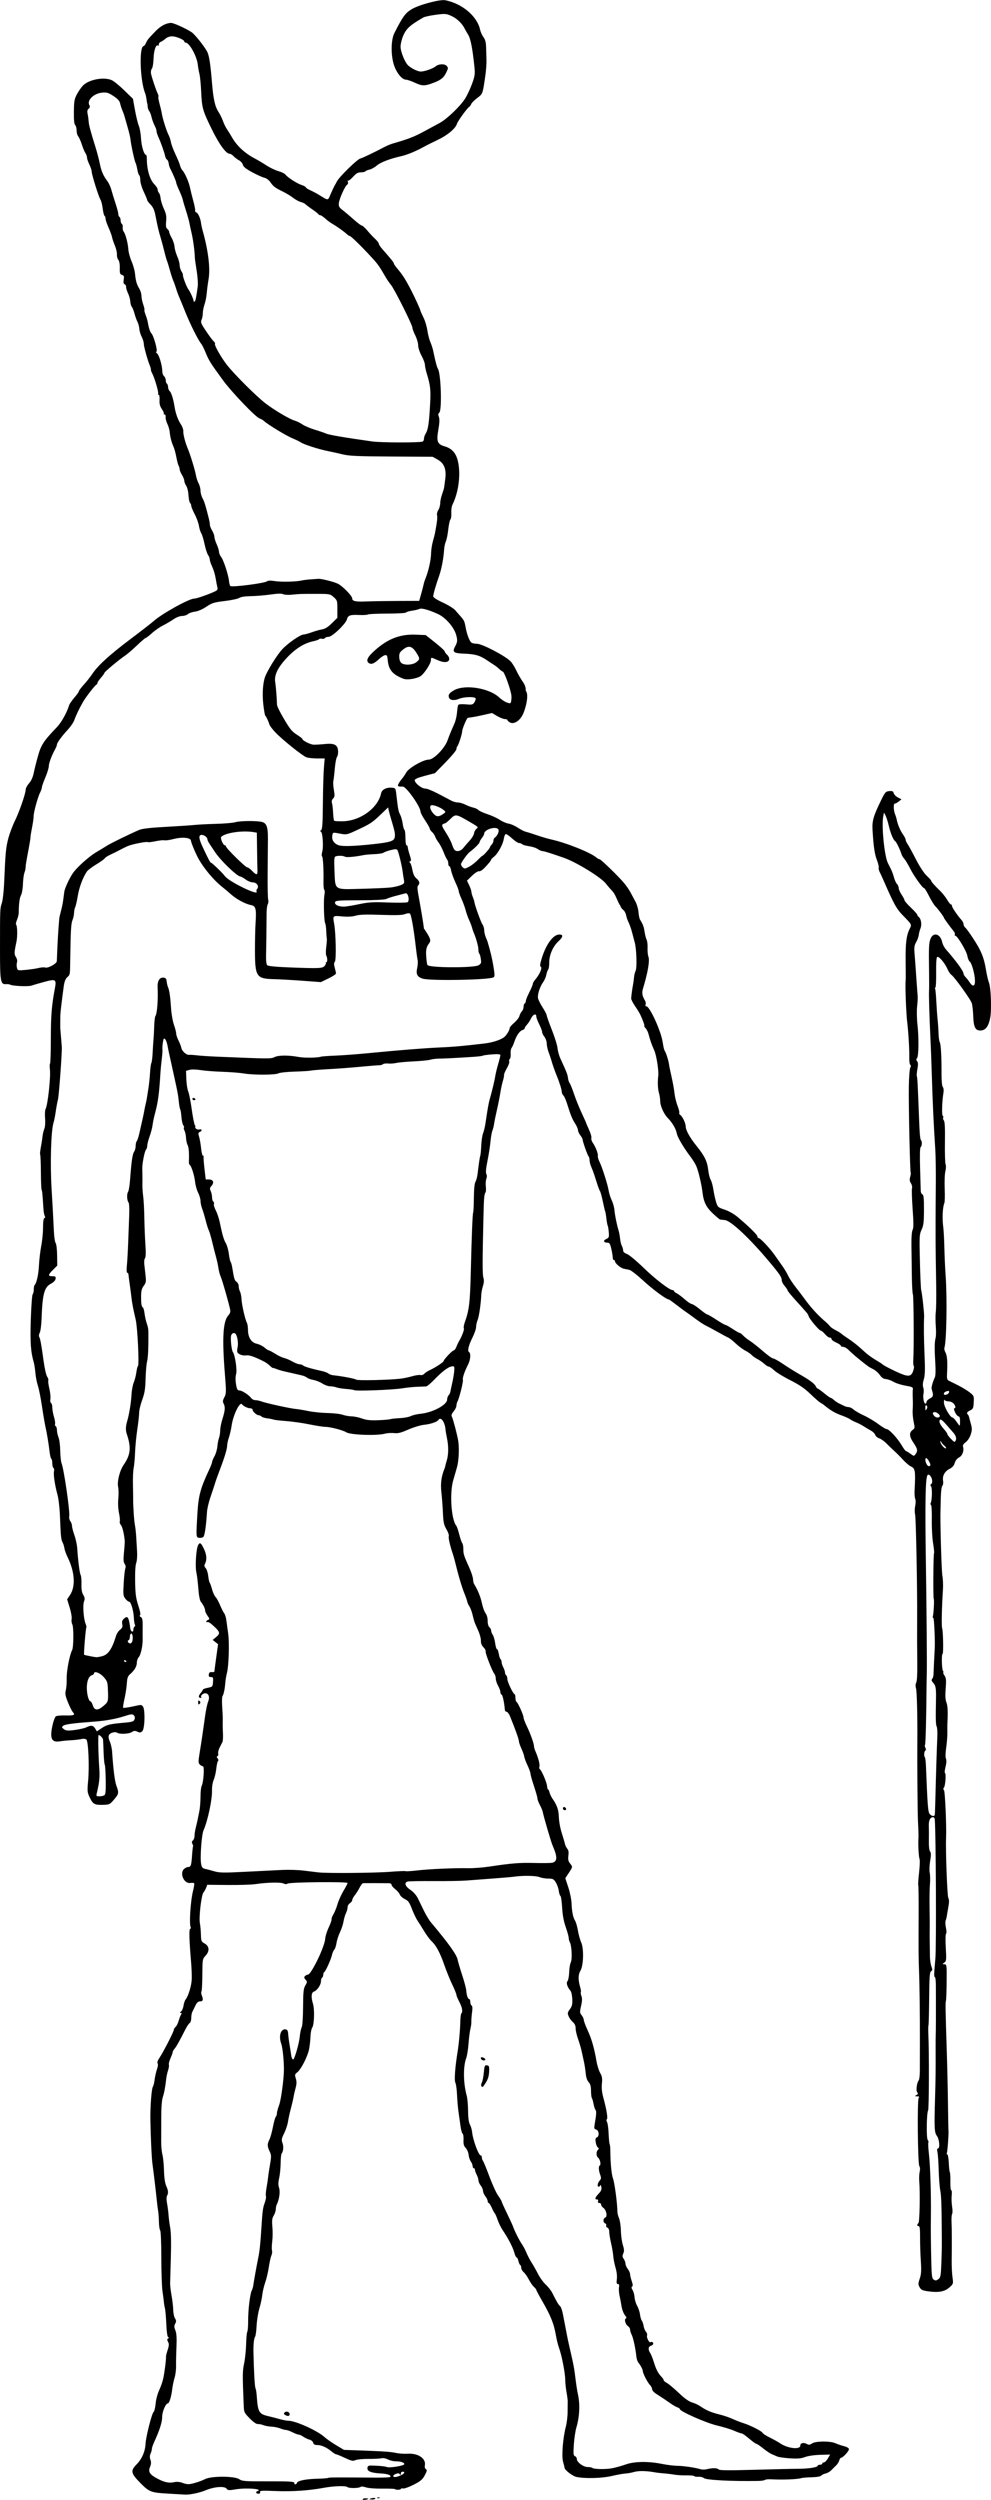 <?xml version="1.0" encoding="UTF-8"?>
<svg width="241.55mm" height="609.05mm" version="1.1" viewBox="0 0 855.89 2158" xmlns="http://www.w3.org/2000/svg">
<g transform="translate(-220.83 1024.2)">
<path d="m534 1133.4c0-0.474 1.125-0.861 2.5-0.861s2.5 0.172 2.5 0.383-1.125 0.599-2.5 0.861c-1.375 0.263-2.5 0.09-2.5-0.384zm6-0.245c0-0.211 1.125-0.599 2.5-0.861 1.375-0.263 2.5-0.09 2.5 0.384 0 0.474-1.125 0.861-2.5 0.861s-2.5-0.172-2.5-0.383zm6.812-1.3c0.722-0.289 1.584-0.253 1.917 0.079 0.332 0.332-0.258 0.569-1.312 0.525-1.165-0.048-1.402-0.285-0.604-0.604zm-181.88-3.448c-12.878-0.703-15.302-1.569-21.43-7.657-9.858-9.794-10.358-11.729-4.565-17.674 4.498-4.616 7.264-11.014 7.583-17.538 0.294-6.027 5.394-26.243 6.937-27.5 0.675-0.55 1.484-3.839 1.797-7.309 0.322-3.568 1.642-8.564 3.039-11.5 1.358-2.855 2.95-7.441 3.538-10.191 1.153-5.395 2.667-17.508 2.347-18.781-0.108-0.429 0.522-2.975 1.399-5.657 1.272-3.889 1.354-5.326 0.407-7.096-0.923-1.724-0.916-2.388 0.028-2.972 0.872-0.539 0.895-0.859 0.083-1.129-0.71-0.237-1.319-4.481-1.631-11.371-0.274-6.046-0.803-12.118-1.175-13.493-0.372-1.375-0.79-3.85-0.928-5.5s-0.683-5.872-1.211-9.381-0.973-16.478-0.988-28.818c-0.016-12.88-0.438-22.94-0.992-23.619-0.531-0.65-1.013-3.882-1.073-7.182-0.06-3.3-0.366-7.575-0.68-9.5-0.315-1.925-0.752-5.3-0.973-7.5-0.811-8.098-2.92-25.872-3.975-33.5-0.667-4.825-1.435-21.268-1.75-37.5-0.221-11.392 1-27.425 2.207-28.965 0.446-0.569 1.103-3.285 1.46-6.035 0.357-2.75 1.276-6.8 2.043-9 0.821-2.356 1.033-4.437 0.516-5.064-0.539-0.653 0.087-2.486 1.619-4.74 3.268-4.809 12.439-22.68 12.439-24.238 0-0.667 0.673-1.771 1.495-2.454s2.026-3.1 2.675-5.372c0.649-2.272 1.606-4.694 2.127-5.381 0.641-0.846 0.523-1.25-0.366-1.25-0.948 0-0.877-0.348 0.256-1.25 0.863-0.688 1.828-2.978 2.143-5.089 0.315-2.112 1.133-4.514 1.817-5.338 2.307-2.78 5.051-11.784 5.279-17.322 0.125-3.025-0.114-9.55-0.531-14.5-1.619-19.228-1.897-28.381-0.882-29.009 0.56-0.346 0.809-0.968 0.553-1.382-1.497-2.421-0.226-22.732 1.968-31.45 0.808-3.213 1.264-6.175 1.011-6.583-0.252-0.408-1.768-0.55-3.368-0.315-5.434 0.797-9.483-8.365-5.35-12.105 1.006-0.91 2.554-1.655 3.441-1.655 2.381 0 2.82-1.256 3.411-9.771 0.295-4.251 0.697-7.901 0.893-8.11 0.196-0.21-0.069-1.175-0.588-2.145-0.663-1.238-0.524-2.112 0.466-2.934 0.776-0.644 1.394-2.378 1.375-3.855-0.019-1.476 0.476-4.71 1.1-7.185 0.625-2.475 1.355-5.625 1.622-7 0.268-1.375 0.929-4.66 1.469-7.299 0.54-2.64 0.982-8.182 0.982-12.316 0-4.134 0.454-8.364 1.009-9.401 1.644-3.072 2.518-16.984 1.067-16.984-0.67 0-1.893-0.675-2.719-1.5-1.334-1.334-1.333-2.527 7e-3 -10.75 1.522-9.342 2.546-16.246 4.708-31.75 0.652-4.675 1.796-10.003 2.543-11.84 1.579-3.883 0.422-7.16-2.528-7.16-2.059 0-4.431 2.323-3.412 3.342 0.362 0.362 0.16 0.658-0.45 0.658-2.093 0-2.182-1.745-0.205-4.024 1.089-1.255 1.979-2.637 1.979-3.07 0-0.433 1.913-1.164 4.25-1.623 4.127-0.811 4.259-0.958 4.558-5.059 0.272-3.737 0.063-4.223-1.82-4.223-1.635 0-2.052-0.521-1.804-2.25 0.238-1.661 0.911-2.188 2.57-2.012 1.236 0.131 2.247-0.112 2.247-0.54 0-0.428 0.713-5.905 1.584-12.171l1.584-11.392-2.334-1.835-2.334-1.835 2.75-2.27c4.255-3.513 3.894-4.651-3.569-11.239-1.55-1.369-3.238-2.23-3.75-1.913-0.512 0.316-0.931 0.147-0.931-0.377s0.707-1.223 1.571-1.555c1.373-0.527 1.309-0.97-0.5-3.511-1.139-1.6-2.071-3.633-2.071-4.518 0-1.677-1.603-4.95-3.755-7.666-0.69-0.871-1.506-4.471-1.813-8-0.941-10.804-1.231-13.251-2.111-17.834-1.034-5.385-0.021-19.906 1.6-22.935 1.52-2.841 2.587-2.098 5.261 3.663 2.202 4.743 2.427 9.174 0.638 12.523-0.718 1.343-0.542 2.317 0.659 3.644 0.901 0.996 1.878 3.996 2.17 6.667 0.292 2.671 0.871 5.306 1.286 5.856 0.415 0.55 1.347 3.188 2.071 5.861 0.724 2.674 2.064 5.599 2.978 6.5 0.914 0.901 2.691 4.114 3.949 7.139s2.855 6.175 3.55 7c0.695 0.825 1.526 3.525 1.847 6 0.321 2.475 1.031 7.65 1.577 11.5 1.136 8.012 0.498 28.066-1.081 34-0.586 2.2-1.223 6.025-1.416 8.5-0.426 5.447-1.415 10.147-2.422 11.5-0.409 0.55-0.552 4.15-0.317 8 0.58 9.514 0.614 10.479 0.501 14.5-0.054 1.925 0.04 6.2 0.209 9.5 0.169 3.3-8e-3 6.675-0.394 7.5-0.386 0.825-1.485 2.994-2.442 4.821s-1.52 4.167-1.249 5.202c0.271 1.035-0.023 2.055-0.652 2.267-0.824 0.278-0.781 0.825 0.155 1.959 0.714 0.865 0.892 1.825 0.396 2.131s-1.186 3.269-1.533 6.583-1.363 7.715-2.259 9.781c-0.953 2.198-1.563 6.038-1.47 9.256 0.224 7.755-3.731 26.332-7.283 34.205-1.706 3.782-3.145 23.64-2.111 29.15 0.544 2.902 1.236 3.778 3.324 4.213 1.45 0.302 5.021 1.246 7.935 2.099 4.626 1.353 8.116 1.406 27.5 0.413 12.211-0.625 26.477-1.338 31.702-1.583s13.285 0.014 17.911 0.576c4.626 0.563 10.476 1.269 13 1.57 7.412 0.884 48.518 0.53 62.04-0.534 6.848-0.539 12.78-0.776 13.183-0.527s4.925-0.037 10.05-0.635c10.417-1.216 32.219-2.172 44.178-1.938 4.324 0.085 12.424-0.533 18-1.372 19.431-2.925 26.223-3.468 39.139-3.132 7.15 0.186 14.024 0.097 15.276-0.198 4.537-1.069 4.625-5.044 0.33-14.806-1.317-2.993-7.703-24.773-8.529-29.088-0.22-1.149-1.339-3.842-2.488-5.985s-2.088-4.665-2.088-5.605c0-0.939-1.35-5.737-3-10.662s-3-9.745-3-10.71-1.161-4.21-2.579-7.209-2.693-6.417-2.832-7.596-1.228-4.257-2.421-6.839c-1.192-2.582-2.168-5.469-2.168-6.415 0-1.553-3.688-11.854-7.748-21.64-0.856-2.062-2.162-3.75-2.904-3.75-0.741 0-1.415-0.787-1.496-1.75-0.578-6.832-2.021-13.25-2.98-13.25-0.48 0-0.872-0.886-0.872-1.97s-0.9-3.572-2-5.53-2-4.749-2-6.202c0-1.452-0.581-3.351-1.29-4.22-1.914-2.342-7.932-17.912-7.465-19.313 0.222-0.665-0.629-2.241-1.89-3.502-1.524-1.524-2.254-3.378-2.178-5.528 0.064-1.78-0.875-5.486-2.086-8.236s-2.589-5.9-3.063-7-1.379-4.25-2.011-7c-0.632-2.75-1.883-6.125-2.78-7.5s-1.719-3.175-1.825-4-1.284-4.2-2.618-7.5c-2.172-5.374-5.211-15.695-7.949-27-0.533-2.2-1.43-5.35-1.994-7-2.412-7.06-3.936-13.839-3.416-15.193 0.308-0.802-0.61-3.453-2.039-5.892-2.192-3.74-2.665-5.957-3.026-14.174-0.235-5.357-0.836-13.34-1.335-17.74-0.862-7.598-0.025-13.894 2.725-20.5 0.343-0.825 0.674-1.95 0.734-2.5 0.06-0.55 0.6-2.575 1.2-4.5 1.512-4.857 1.616-12.181 0.265-18.691-0.628-3.025-1.246-6.694-1.373-8.154-0.565-6.474-4.159-11.273-6.096-8.139-1.062 1.719-6.72 3.635-12.491 4.23-3.025 0.312-9.111 2.157-13.525 4.101-6.338 2.791-8.91 3.432-12.232 3.05-2.314-0.266-5.902-0.036-7.974 0.509-7.227 1.904-29.798 1.081-33.404-1.218-2.912-1.857-13.903-4.688-18.196-4.688-1.744 0-7.895-0.965-13.669-2.144-5.774-1.179-14.773-2.459-19.998-2.843s-10.175-0.97-11-1.3-3.234-0.808-5.354-1.061c-2.12-0.253-4.347-0.953-4.95-1.556-0.603-0.603-1.676-1.096-2.384-1.096-1.763 0-5.311-3.155-5.311-4.722 0-0.703-0.906-1.278-2.014-1.278-2.17 0-6.045-1.882-7.197-3.495-1.825-2.556-7.577 9.246-8.872 18.201-0.493 3.413-1.57 8.138-2.393 10.5-0.823 2.362-1.502 5.492-1.51 6.955-0.016 2.922-2.331 10.541-6.485 21.339-1.481 3.85-3.316 9.025-4.078 11.5s-2.545 7.875-3.961 12c-1.417 4.125-2.717 9.75-2.889 12.5-0.768 12.285-1.996 20.582-3.194 21.576-0.714 0.593-2.336 0.93-3.603 0.751-2.665-0.378-2.686-0.663-1.508-20.827 0.913-15.635 2.617-21.947 10.377-38.446 1.28-2.72 2.326-5.519 2.326-6.22s0.938-2.943 2.084-4.984c1.146-2.041 2.259-5.819 2.473-8.395 0.214-2.577 0.851-5.9 1.416-7.385 0.565-1.485 1.027-4.412 1.027-6.505 0-2.093 0.9-6.622 2-10.065 2.267-7.096 2.482-10.231 0.904-13.18-0.855-1.598-0.702-2.78 0.696-5.376 1.679-3.118 1.707-4.39 0.446-20.136-2.51-31.334-1.63-45.637 3.119-50.702 1.299-1.385 1.803-2.963 1.473-4.607-1.155-5.748-6.856-25.728-8.132-28.5-0.76-1.65-1.67-5.025-2.024-7.5s-1.274-6.75-2.045-9.5c-0.771-2.75-2.276-8.665-3.344-13.143-1.068-4.479-2.391-8.979-2.94-10-0.549-1.021-1.734-4.782-2.634-8.357-0.9-3.575-2.284-8.197-3.077-10.27-0.793-2.074-1.441-5.129-1.441-6.79s-0.925-4.832-2.055-7.048c-1.13-2.216-2.298-6.36-2.596-9.21-0.569-5.459-3.157-13.773-4.598-14.772-0.468-0.325-0.821-1.45-0.784-2.5 0.282-7.999-0.075-12.742-1.104-14.664-0.662-1.235-1.283-4.06-1.38-6.277-0.097-2.217-0.68-4.97-1.294-6.119-0.615-1.149-0.844-2.362-0.51-2.696 0.334-0.334 0.087-1.234-0.549-2-0.636-0.766-1.351-3.931-1.589-7.033-0.238-3.102-0.705-6.081-1.038-6.62-0.333-0.539-0.833-3.123-1.111-5.741-0.767-7.224-1.034-8.674-4.373-23.761-4.363-19.713-4.75-21.508-5.6-25.991-0.417-2.195-1.328-4.562-2.025-5.259-1.023-1.023-1.392-0.434-1.916 3.058-0.357 2.379-0.523 4.97-0.37 5.759 0.153 0.788-0.102 4.584-0.567 8.434-0.465 3.85-0.969 9.025-1.119 11.5-1.152 18.983-2.058 25.602-4.995 36.5-0.741 2.75-1.56 6.8-1.821 9-0.26 2.2-1.403 6.576-2.539 9.725-1.136 3.149-2.066 6.771-2.066 8.05 0 1.279-0.461 2.786-1.024 3.349-0.563 0.563-1.517 3.691-2.121 6.95-1.145 6.183-1.232 7.346-1.051 13.926 0.061 2.2 0.068 6.25 0.015 9-0.052 2.75 0.254 7.475 0.681 10.5 0.427 3.025 0.871 11.35 0.987 18.5 0.116 7.15 0.534 17.642 0.93 23.316 0.477 6.846 0.361 10.746-0.345 11.596-0.585 0.705-0.866 3.038-0.626 5.184s0.733 6.544 1.096 9.772c0.574 5.116 0.372 6.256-1.58 8.897-1.731 2.342-2.246 4.413-2.27 9.132-0.034 6.565 0.335 8.756 1.634 9.709 0.454 0.333 1.059 2.583 1.343 5 0.285 2.417 1.119 6.194 1.854 8.394 1.262 3.777 1.466 5.052 1.484 9.25 0.053 12.734-0.318 20.46-1.142 23.75-0.551 2.2-1.135 8.95-1.297 15-0.239 8.889-0.801 12.388-2.932 18.231-1.45 3.977-2.636 8.96-2.636 11.074 0 2.113-0.708 8.534-1.573 14.269-0.865 5.734-1.738 14.703-1.94 19.931-0.202 5.228-0.748 11.303-1.212 13.5-0.465 2.197-0.748 8.495-0.629 13.995s0.201 10.9 0.181 12c-0.108 6.196 0.79 19.78 1.553 23.5 0.395 1.925 0.886 6.425 1.091 10 0.205 3.575 0.55 9.425 0.765 13 0.216 3.575-0.128 7.85-0.765 9.5-0.711 1.844-1.072 8.011-0.936 16 0.183 10.762 0.654 14.336 2.736 20.757 1.612 4.972 2.148 7.984 1.493 8.388-0.61 0.377-0.337 1.015 0.676 1.582 1.366 0.765 1.68 2.351 1.606 8.112-0.051 3.939-0.052 8.736-2e-3 10.661 0.148 5.76-1.565 13.812-3.362 15.798-0.926 1.023-1.683 3.187-1.683 4.809 0 3.188-2.052 6.675-5.855 9.946-1.924 1.655-2.474 3.246-2.77 8.007-0.203 3.268-1.114 9.21-2.025 13.205s-1.429 7.491-1.152 7.768 3.75-0.179 7.718-1.014c8.652-1.82 7.659-1.799 9.262-0.196 2.122 2.123 1.81 19.118-0.392 21.32-1.432 1.432-2.14 1.519-4.318 0.526-2.113-0.963-3.011-0.902-4.759 0.323-2.303 1.613-10.345 2.027-12.525 0.645-1.954-1.239-6.11-0.145-7.202 1.896-0.667 1.246-0.456 2.95 0.696 5.628 0.909 2.112 1.801 6.09 1.983 8.841 1.021 15.431 2.297 25.498 3.726 29.376 2.257 6.127 2.089 7.065-2.141 11.966-3.62 4.195-3.955 4.347-9.866 4.481-7.061 0.161-8.363-0.627-11.274-6.819-1.868-3.973-1.981-5.289-1.182-13.73 1.17-12.362 0.23-34.4-1.529-35.86-0.803-0.666-2.593-0.8-4.605-0.344-1.81 0.411-5.766 0.861-8.791 1.001-3.025 0.14-7.34 0.559-9.589 0.931-7.243 1.199-8.845-2.775-5.997-14.881 0.761-3.233 1.991-6.279 2.734-6.769 0.743-0.49 4.392-0.81 8.108-0.712 7.571 0.201 8.776-0.335 6.49-2.885-0.866-0.966-2.79-4.804-4.276-8.53-2.248-5.636-2.547-7.399-1.778-10.5 0.508-2.05 0.84-6.652 0.737-10.227-0.177-6.143 2.538-20.204 4.671-24.189 1.335-2.495 1.464-19.902 0.164-22.321-0.594-1.106-0.85-3.213-0.569-4.683 0.281-1.47-0.481-5.877-1.692-9.792l-2.203-7.119 2.488-3.697c4.886-7.26 4.17-19.806-1.834-32.145-1.458-2.996-2.809-6.695-3.002-8.22s-0.889-3.777-1.546-5.005c-1.345-2.514-1.605-5.088-2.301-22.827-0.276-7.034-1.219-15.124-2.156-18.5-2.243-8.084-3.635-17.514-2.979-20.189 0.295-1.204 0.085-2.468-0.467-2.809-0.552-0.341-1.004-2.142-1.004-4.002s-0.386-3.621-0.859-3.913c-0.472-0.292-1.159-3.131-1.526-6.309-0.829-7.176-2.168-15.24-3.618-21.778-0.61-2.75-1.941-10.625-2.958-17.5s-2.59-14.75-3.494-17.5-1.872-7.7-2.149-11-0.891-7.35-1.365-9c-2.688-9.366-3.239-17.271-2.595-37.262 0.367-11.406 1.094-21.165 1.615-21.688s0.948-2.36 0.948-4.083c0-1.723 0.308-3.442 0.685-3.819 1.78-1.78 3.372-8.974 3.794-17.148 0.256-4.95 1.152-12.527 1.993-16.838s1.528-11.361 1.528-15.667c0-5.115 0.408-7.965 1.177-8.221 0.73-0.243 0.853-0.917 0.324-1.773-0.469-0.759-0.982-3.433-1.14-5.941-0.825-13.12-1.081-15.8-1.587-16.641-0.304-0.505-0.59-7.354-0.635-15.219-0.045-7.865-0.317-14.68-0.605-15.145s-0.05-3.255 0.528-6.2c0.578-2.945 1.227-7.118 1.443-9.274 0.216-2.155 0.926-5.207 1.578-6.782 0.71-1.714 0.982-5.4 0.679-9.183-0.279-3.476-0.086-7.073 0.429-7.993 1.864-3.33 4.518-27.309 3.756-33.937-0.304-2.647-0.257-4.995 0.104-5.219 0.361-0.223 0.669-9.983 0.684-21.687 0.025-19.864 0.734-28.694 3.461-43.083 1.541-8.133 0.877-8.54-9.398-5.749-4.564 1.239-9.422 2.658-10.798 3.152-2.669 0.959-16.45 0.358-18.322-0.799-0.617-0.381-2.38-0.597-3.918-0.48-4.422 0.337-4.923-2.595-4.926-28.821-4e-3 -36.176 7e-3 -36.457 1.556-41.118 0.801-2.41 1.695-10.007 1.986-16.882 1.12-26.473 1.508-30.744 3.498-38.5 1.129-4.4 3.665-11.267 5.636-15.259 3.947-7.996 9.49-23.959 9.49-27.33 0-1.181 1.312-3.642 2.917-5.469 1.919-2.186 3.318-5.309 4.089-9.132 0.645-3.196 2.319-9.849 3.72-14.786 2.651-9.342 4.884-12.721 16.161-24.459 3.921-4.081 8.673-12.547 10.577-18.843 0.379-1.252 2.454-4.317 4.613-6.811s3.924-4.976 3.924-5.516 1.928-3.1 4.284-5.689c2.356-2.589 5.619-6.722 7.25-9.185 4.821-7.279 14.882-16.459 32.966-30.077 9.35-7.041 18.35-14.021 20-15.51 7.033-6.35 30.614-19.435 35.024-19.435 1.764 0 9.469-2.564 15.812-5.263 4.389-1.867 4.777-2.296 4.194-4.647-0.353-1.424-1.033-4.984-1.509-7.911-0.477-2.927-1.801-7.309-2.943-9.739-1.142-2.43-2.077-5.223-2.077-6.206 0-0.984-0.673-2.749-1.495-3.923-0.822-1.174-2.188-5.427-3.034-9.45-0.846-4.023-2.128-8.225-2.848-9.338-0.72-1.112-1.619-3.99-1.997-6.395-0.378-2.405-2.023-6.905-3.654-10s-2.967-6.325-2.969-7.178c-1e-3 -0.853-0.474-2.022-1.052-2.599-0.577-0.577-1.18-3.561-1.34-6.632-0.16-3.07-1.038-6.722-1.951-8.115-0.913-1.393-1.661-3.337-1.663-4.318-2e-3 -0.982-0.902-3.259-2-5.059-1.098-1.801-1.996-3.944-1.996-4.764s-0.418-2.271-0.928-3.226c-0.511-0.955-1.4-4.346-1.976-7.535s-1.691-7.239-2.478-9c-1.727-3.866-2.792-8.028-3.233-12.632-0.181-1.887-1.105-5.037-2.054-7-0.949-1.963-1.604-4.581-1.456-5.819 0.151-1.267-0.273-2.25-0.97-2.25-0.681 0-0.959-0.279-0.618-0.621 0.341-0.341-0.403-2.127-1.654-3.969-1.695-2.494-2.207-4.504-2.008-7.879 0.15-2.546-0.173-4.531-0.738-4.531-0.553 0-0.766-0.387-0.473-0.86 0.63-1.019-2.985-13.475-5.029-17.329-0.784-1.479-1.338-3.054-1.231-3.5s-0.278-1.936-0.857-3.311c-1.99-4.73-5.297-16.645-5.297-19.086 0-1.344-0.815-4.012-1.812-5.929-0.997-1.917-1.907-4.99-2.023-6.83-0.116-1.839-0.829-4.539-1.583-6-0.755-1.461-1.913-4.681-2.575-7.156s-1.711-5.119-2.332-5.877-1.226-2.884-1.344-4.726c-0.118-1.842-1.005-5.016-1.972-7.053-0.967-2.037-1.699-4.487-1.627-5.443 0.072-0.957-0.489-1.977-1.246-2.268-0.964-0.37-1.209-1.564-0.818-3.977 0.465-2.864 0.214-3.558-1.477-4.095-1.738-0.551-2.018-1.433-1.911-6.006 0.077-3.307-0.414-6.01-1.283-7.057-0.775-0.933-1.308-3.013-1.186-4.621s-0.673-5.051-1.768-7.65c-1.095-2.6-2.189-5.851-2.432-7.226s-1.605-5.1-3.027-8.278c-1.422-3.178-2.586-6.639-2.586-7.691 0-1.052-0.397-2.158-0.883-2.458-0.486-0.3-1.197-3.139-1.581-6.309-0.384-3.17-1.269-6.663-1.968-7.763-1.587-2.498-7.568-21.638-7.568-24.218 0-1.048-0.9-3.769-2-6.045-1.1-2.277-2-4.961-2-5.965s-0.61-2.713-1.356-3.798c-0.746-1.085-2.154-4.447-3.128-7.473-0.975-3.025-2.39-6.21-3.144-7.079-0.754-0.868-1.371-3.141-1.371-5.05s-0.562-4.035-1.25-4.724c-0.86-0.861-1.205-4.489-1.105-11.623 0.13-9.244 0.441-10.914 2.869-15.375 1.498-2.752 3.908-6.103 5.354-7.445 5.389-4.999 17.757-7.187 24.413-4.318 1.77 0.763 6.625 4.7 10.79 8.75l7.572 7.363 1.813 10c0.997 5.5 2.478 11.526 3.292 13.391 0.813 1.865 1.665 6.815 1.894 11 0.371 6.798 2.656 14.109 4.409 14.109 0.329 0 0.596 1.462 0.595 3.25-8e-3 9.329 2.592 18.143 6.506 22.057 1.565 1.565 2.846 3.622 2.846 4.569 0 0.948 0.495 2.218 1.099 2.822 0.605 0.605 1.259 2.746 1.454 4.759 0.195 2.013 1.46 6.075 2.812 9.027 1.972 4.306 2.356 6.428 1.948 10.736-0.394 4.15-0.146 5.671 1.089 6.696 0.879 0.73 1.599 1.933 1.599 2.674 0 0.741 0.964 3.048 2.143 5.128s2.268 5.434 2.42 7.455c0.152 2.021 1.213 5.791 2.357 8.377 1.144 2.586 2.08 6.011 2.08 7.611 0 1.599 0.692 3.965 1.539 5.256s1.425 2.738 1.285 3.215c-0.333 1.138 3.187 10.444 4.678 12.366 1.561 2.014 4.498 8.517 4.498 9.96 0 0.637 0.402 0.909 0.894 0.605 0.837-0.517 1.345-2.975 2.729-13.2 0.308-2.274-0.119-8.349-0.949-13.5-0.83-5.151-1.521-10.04-1.536-10.865-0.096-5.189-1.423-15.446-2.718-21-0.833-3.575-1.754-7.85-2.046-9.5-0.292-1.65-1.613-6.375-2.935-10.5s-2.57-8.4-2.773-9.5-1.561-4.6-3.017-7.779c-1.456-3.178-2.648-6.279-2.648-6.891 0-1.011-2.759-7.474-5.224-12.236-0.542-1.048-1.107-3.011-1.256-4.364-0.148-1.353-0.787-2.779-1.418-3.169-0.632-0.39-1.323-1.577-1.535-2.636-0.65-3.239-3.596-11.69-5.635-16.166-1.062-2.332-1.931-4.925-1.931-5.764s-0.398-2.306-0.883-3.261c-1.686-3.313-2.965-6.752-3.619-9.731-0.362-1.647-1.185-3.628-1.828-4.403-0.643-0.775-1.234-2.578-1.312-4.006-0.079-1.428-0.232-2.597-0.342-2.597-0.109 0-0.4-1.575-0.647-3.5-0.246-1.925-0.733-4.175-1.081-5-4.514-10.693-5.495-41-1.327-41 0.395 0 1.238-1.142 1.874-2.538 1.35-2.962 2.057-3.835 8.463-10.445 4.274-4.41 9.189-6.992 13.347-7.012 2.544-0.012 16.042 6.369 18.709 8.845 4.029 3.74 11.412 13.446 12.79 16.813 1.49 3.643 2.536 10.84 3.771 25.956 1.168 14.299 2.589 20.608 5.715 25.38 1.261 1.925 2.959 5.396 3.774 7.713 0.815 2.317 2.35 5.467 3.411 7s3.088 4.812 4.503 7.287c4.135 7.23 11.151 13.678 19.737 18.137 2.445 1.27 6.92 3.931 9.945 5.914s7.657 4.197 10.293 4.919c2.636 0.722 5.337 2.037 6.002 2.922 1.865 2.481 9.987 7.716 14.054 9.058 2.009 0.663 3.652 1.571 3.652 2.019s1.688 1.564 3.75 2.481 5.372 2.653 7.353 3.859c8.786 5.343 7.674 5.45 10.488-1.007 1.391-3.191 2.954-6.477 3.475-7.302 0.52-0.825 1.252-2.155 1.626-2.956 1.851-3.964 18.335-20.039 20.553-20.043 0.856-1e-3 13.121-5.865 19.673-9.405 2.43-1.313 6.03-2.853 8-3.421 13.326-3.845 18.624-5.877 26.581-10.193 4.95-2.685 11.25-6.092 14-7.572 6.207-3.339 17.648-14.251 21.923-20.91 1.766-2.75 4.482-8.498 6.036-12.773 2.414-6.639 2.733-8.682 2.192-14-1.698-16.674-3.384-25.336-5.594-28.727-0.896-1.375-2.267-3.767-3.047-5.315-2.239-4.446-6.843-8.723-11.7-10.872-4.097-1.812-5.204-1.882-13.142-0.828-4.768 0.633-9.591 1.683-10.719 2.333-11.538 6.649-14.707 9.529-17.416 15.825-1.22 2.837-2.236 7.003-2.256 9.257-0.042 4.534 4.002 14.284 6.902 16.641 3.371 2.74 8.112 4.958 10.6 4.958 3.1 0 10.618-2.613 12.672-4.404 2.562-2.235 7.827-2.499 9.652-0.483 1.471 1.625 1.424 2.116-0.589 6.146-2.261 4.527-5.035 6.513-12.889 9.228-5.963 2.061-8.055 1.918-14.275-0.977-2.942-1.37-6.274-2.495-7.403-2.5-3.468-0.017-8.355-6.112-10.505-13.103-2.682-8.72-2.428-21.417 0.545-27.258 7.141-14.028 9.415-17.166 14.803-20.432 6.368-3.859 24.524-8.702 29.169-7.78 14.641 2.906 27.527 13.852 30.046 25.524 0.411 1.903 1.703 4.753 2.871 6.334 1.512 2.046 2.168 4.505 2.275 8.54 0.083 3.116 0.229 8.141 0.325 11.166 0.096 3.025-0.312 8.875-0.906 13-2.399 16.648-2.215 16.132-7.07 19.821-2.475 1.88-4.806 4.219-5.18 5.197-0.374 0.978-1.139 2.061-1.7 2.408-1.832 1.132-9.883 12.249-10.64 14.691-1.282 4.136-8.141 9.851-16.707 13.921-4.551 2.162-9.849 4.811-11.774 5.886-6.595 3.684-14.502 6.963-19.5 8.086-9.917 2.228-18.063 5.354-21.332 8.186-1.833 1.588-4.654 3.151-6.271 3.474-1.616 0.323-3.181 0.98-3.477 1.459-0.296 0.479-2.034 0.871-3.863 0.871-2.598 0-4.098 0.856-6.861 3.914-1.945 2.153-3.869 3.615-4.276 3.25-0.407-0.365-0.462 0.112-0.122 1.06 0.341 0.953 0.038 2.071-0.679 2.5-1.841 1.102-6.79 12.165-7.147 15.974-0.249 2.658 0.299 3.654 3.246 5.902 1.95 1.487 6.242 5.111 9.539 8.052s6.51 5.348 7.14 5.348 2.711 1.883 4.624 4.185c1.913 2.302 4.94 5.535 6.727 7.184 1.788 1.649 3.25 3.549 3.25 4.222 0 0.673 1.32 2.727 2.934 4.566 8.246 9.395 10.066 11.668 10.066 12.573 0 0.543 1.716 2.964 3.813 5.379 3.693 4.253 6.971 9.536 11.72 18.891 3.222 6.346 7.467 15.751 7.467 16.543 0 0.367 1.135 2.926 2.522 5.688 1.387 2.761 2.914 7.788 3.393 11.171s1.653 7.938 2.608 10.124c0.955 2.186 2.099 5.774 2.542 7.974 1.608 7.994 3.183 14.022 3.921 15 2.673 3.544 3.704 36.064 1.206 38.03-0.969 0.762-1.05 1.71-0.313 3.648 0.701 1.843 0.571 5.054-0.439 10.838-1.83 10.485-0.954 12.718 5.748 14.654 3.183 0.919 5.638 2.507 7.651 4.949 6.631 8.045 6.037 30.619-1.191 45.209-0.728 1.47-1.191 4.675-1.029 7.122 0.162 2.448-0.196 5.042-0.796 5.764-0.6 0.723-1.428 4.57-1.84 8.55s-1.333 8.586-2.047 10.236c-0.714 1.65-1.402 4.8-1.528 7-0.429 7.441-2.29 17.226-4.398 23.127-2.74 7.668-4.982 15.48-4.997 17.413-7e-3 0.959 3.102 2.981 8.238 5.357 4.537 2.099 9.294 5.006 10.57 6.46 1.276 1.454 3.319 3.771 4.54 5.149 3.28 3.701 3.68 4.545 4.618 9.747 1.143 6.34 3.416 12.25 5.129 13.334 0.767 0.485 2.866 0.889 4.666 0.898 4.498 0.021 24.273 10.356 29.039 15.177 1.271 1.286 3.48 4.813 4.908 7.838 1.428 3.025 3.886 7.321 5.461 9.546 2.105 2.973 2.825 5.094 2.715 8 3.214 3.62-0.466 16.186-2.42 20.312-2.84 5.888-8.054 9.047-11.441 6.932-1.119-0.699-2.035-1.613-2.035-2.03s-0.973-0.759-2.162-0.759-4.173-1.178-6.63-2.619l-4.468-2.619-7.12 1.613c-5.988 1.356-9.118 1.935-13.746 2.542-0.879 0.115-4.873 9.606-4.873 11.58 0 2.173-3.066 11.755-4.145 12.953-0.47 0.522-0.855 1.698-0.855 2.612s-4.162 5.929-9.25 11.145l-9.25 9.483-8.75 2.306c-5.907 1.557-8.75 2.776-8.75 3.753 0 2.47 5.964 7.25 9.046 7.25 2.426 0 8.385 2.75 22.454 10.364 1.65 0.893 4.255 1.626 5.79 1.63 1.534 3e-3 4.459 0.851 6.5 1.884s5.142 2.187 6.891 2.564c1.75 0.377 3.696 1.307 4.326 2.066 0.63 0.759 4.148 2.371 7.819 3.583 3.671 1.212 8.474 3.419 10.674 4.904 2.2 1.486 5.603 2.952 7.561 3.259 1.959 0.307 5.559 1.889 8 3.515 2.441 1.626 5.564 3.211 6.939 3.522 1.375 0.311 5.65 1.659 9.5 2.996 3.85 1.337 9.475 2.984 12.5 3.66 13.249 2.962 33.949 11.274 39.079 15.693 0.868 0.748 2.021 1.36 2.561 1.36 1.165 0 16.362 14.773 21.341 20.746 1.915 2.297 4.39 5.933 5.5 8.081s3.002 5.691 4.205 7.874c1.202 2.183 2.367 6.218 2.587 8.966 0.22 2.748 0.809 5.635 1.308 6.415 2.402 3.753 3.35 6.289 3.984 10.663 0.379 2.615 1.159 5.655 1.732 6.755s0.938 4.26 0.81 7.022c-0.128 2.762 0.191 6.137 0.708 7.5 1.325 3.494-0.371 13.44-4.811 28.217-0.919 3.057-0.352 6.21 1.682 9.37 0.747 1.16 1.075 2.848 0.729 3.75-0.401 1.045-0.116 1.641 0.786 1.641 1.631 0 6.419 8.553 10.078 18 2.568 6.63 3.441 9.797 4.41 16 0.301 1.925 0.885 3.95 1.298 4.5 1.043 1.389 3.288 8.484 3.639 11.5 0.16 1.375 1.179 6.386 2.266 11.136 1.086 4.75 2.213 11.05 2.504 14s1.455 7.755 2.586 10.678 1.813 5.707 1.516 6.189c-0.298 0.481 0.068 1.24 0.811 1.687 1.778 1.067 4.684 7.059 4.712 9.715 0.037 3.513 3.456 9.739 9.388 17.096 7.026 8.714 9.262 13.351 10.125 21 0.372 3.3 1.304 6.996 2.07 8.213 0.766 1.217 1.825 5.042 2.352 8.5 0.528 3.458 1.585 8.312 2.35 10.787 1.323 4.28 1.684 4.598 7.394 6.5 3.617 1.205 8.135 3.789 11.364 6.5 9.578 8.04 16.935 15.274 16.935 16.652 0 0.741 0.443 1.348 0.985 1.348 1.49 0 9.756 8.789 14.107 15 2.119 3.025 5.171 7.363 6.782 9.64s3.733 5.877 4.717 8c0.984 2.123 3.841 6.469 6.349 9.658s5.596 7.239 6.862 9c6.063 8.434 12.144 15.163 18.868 20.879 1.732 1.472 3.527 3.272 3.99 4 0.462 0.728 2.607 2.223 4.767 3.323 2.16 1.1 4.41 2.479 5 3.064 0.59 0.585 3.549 2.694 6.574 4.686s7.35 5.338 9.611 7.436c5.974 5.542 9.321 8.121 14.389 11.086 2.475 1.448 4.725 2.915 5 3.259 0.749 0.938 9.798 5.558 15.655 7.992 6.946 2.886 9.227 2.405 10.831-2.284 0.708-2.069 0.956-3.966 0.552-4.215-0.404-0.25-0.601-2.607-0.437-5.239 0.618-9.95 0.342-55.568-0.343-56.652-0.394-0.623-0.805-7.883-0.914-16.133s-0.266-20.027-0.349-26.17c-0.093-6.861 0.297-12.008 1.011-13.341 0.881-1.646 0.885-6.025 0.017-18.099-0.63-8.761-0.869-16.799-0.531-17.863 0.338-1.064-0.079-2.992-0.925-4.285-1.144-1.746-1.31-3.151-0.644-5.47 0.492-1.716 0.698-3.318 0.457-3.559-0.631-0.631-1.882-57.603-1.635-74.484 0.115-7.849 0.671-15.134 1.235-16.189 0.683-1.277 0.691-2.125 0.024-2.537-0.551-0.341-0.94-3.18-0.865-6.311 0.158-6.511-0.748-22.084-1.756-30.191-0.99-7.963-1.915-32.403-1.373-36.25 0.097-0.688 0.088-8.225-0.021-16.75-0.198-15.575 0.694-22.551 3.601-28.174 1.774-3.43 1.766-3.445-6.075-11.441-5.358-5.464-7.907-10.08-16.5-29.886-1.193-2.75-2.75-6.125-3.46-7.5-0.71-1.375-1.081-3.083-0.825-3.794 0.256-0.712-0.442-3.637-1.552-6.5-1.974-5.094-2.991-12.138-3.785-26.206-0.435-7.708 0.766-11.822 7.444-25.5 3.362-6.886 3.934-7.526 6.987-7.819 2.687-0.258 3.432 0.086 3.877 1.79 0.303 1.16 1.934 2.824 3.624 3.698l3.073 1.589-2.311 1.871c-1.271 1.029-2.845 1.871-3.499 1.871-1.317 0-1.062 6.118 0.397 9.5 0.474 1.1 1.085 3.125 1.357 4.5 0.823 4.166 3.031 9.336 5.407 12.661 1.238 1.732 2.25 3.766 2.25 4.521 0 0.755 0.779 2.486 1.732 3.845 0.952 1.36 4.153 7.197 7.112 12.972 3.184 6.215 6.967 11.999 9.268 14.172 2.139 2.019 3.888 3.927 3.888 4.239 0 0.882 3.125 4.479 7.351 8.461 2.118 1.996 4.974 5.541 6.345 7.879s2.901 4.25 3.399 4.25c0.498 0 0.905 0.586 0.905 1.303 0 1.286 4.804 8.365 8.236 12.136 0.97 1.066 1.764 2.699 1.764 3.628 0 0.929 0.637 2.218 1.416 2.864 1.864 1.547 9.816 13.494 12.36 18.57 3.029 6.043 4.325 10.254 5.694 18.5 0.685 4.125 1.795 8.85 2.467 10.5 1.705 4.186 2.412 23.147 1.125 30.166-1.318 7.184-3.778 10.735-7.712 11.133-4.941 0.5-6.641-2.444-6.965-12.064-0.153-4.529-0.704-9.638-1.224-11.353-1.031-3.399-15.424-23.361-17.827-24.724-0.816-0.463-2.294-2.713-3.283-5-2.216-5.121-7.406-11.175-8.828-10.296-0.659 0.407-0.99 5.344-0.887 13.239 0.09 6.925-0.181 12.803-0.603 13.063-0.421 0.26-0.537 0.844-0.257 1.298 0.28 0.453 0.73 5.26 1 10.681s0.774 12.508 1.121 15.748c0.347 3.24 0.714 8.649 0.815 12.019 0.101 3.37 0.574 6.76 1.052 7.532 0.975 1.578 1.594 12.682 1.527 27.423-0.027 6.058 0.402 10.403 1.111 11.258 0.705 0.849 0.908 2.853 0.521 5.134-1.208 7.114-1.553 19.167-0.567 19.777 0.537 0.332 0.705 1.042 0.373 1.578-0.331 0.536-0.073 1.613 0.575 2.393 0.826 0.995 1.1 6.573 0.917 18.706-0.143 9.508 0.116 18.145 0.575 19.192 0.473 1.078 0.387 3.681-0.198 6-0.568 2.253-0.829 8.959-0.581 14.902 0.248 5.944 0.122 11.568-0.28 12.5-1.516 3.508-1.97 13.221-0.967 20.694 0.369 2.75 0.805 10.85 0.968 18s0.656 17.95 1.094 24c1.41 19.46 0.764 56.966-1.073 62.322-0.25 0.727 0.073 2.302 0.717 3.5 1.792 3.334 2.127 7.944 1.492 20.565-0.108 2.144 0.38 3.665 1.33 4.143 0.825 0.416 4.425 2.208 8 3.982s8.208 4.577 10.296 6.228c3.682 2.911 3.787 3.171 3.5 8.622-0.264 5.012-0.594 5.763-3.046 6.934-2.774 1.325-3.33 2.291-2.054 3.567 0.383 0.383 0.824 1.245 0.981 1.917 0.157 0.672 0.89 3.409 1.63 6.084 1.149 4.154 1.131 5.514-0.124 9.326-0.854 2.593-2.669 5.351-4.332 6.58-1.979 1.463-2.683 2.681-2.282 3.946 1.061 3.342-0.604 7.752-3.49 9.245-1.687 0.872-3.118 2.708-3.689 4.733-0.645 2.285-1.996 3.842-4.371 5.035-4.258 2.139-6.403 6.011-5.707 10.299 0.295 1.817 0.021 3.743-0.624 4.388-0.669 0.669-1.227 5.002-1.335 10.368-0.102 5.07-0.218 9.893-0.259 10.718-0.401 8.128 0.87 52.656 1.613 56.5 0.531 2.75 0.758 8.15 0.504 12-0.997 15.077-1.347 31.694-0.703 33.306 0.883 2.209 1.241 22.194 0.398 22.194-1.054 0-0.741 13.388 0.345 14.75 0.548 0.688 0.664 1.25 0.259 1.25s0.042 1.19 0.995 2.644c1.458 2.225 1.626 4.008 1.06 11.25-0.484 6.194-0.297 9.587 0.667 12.106 1.133 2.961 1.337 7.864 0.792 19-0.04 0.825-0.039 3.975 0 7 0.042 3.025-0.417 8.875-1.021 13-0.677 4.626-0.749 8.266-0.189 9.5 0.584 1.284 0.451 3.791-0.371 7-0.704 2.75-0.927 5.13-0.495 5.289 1.106 0.407 0.359 11.135-0.879 12.626-0.701 0.845-0.679 1.576 0.068 2.323 0.891 0.891 2.208 31.112 1.777 40.762-0.491 10.989 0.961 50.401 1.924 52.2 0.791 1.478 0.796 3.687 0.019 7.925-0.593 3.232-1.195 6.776-1.339 7.875-0.144 1.1-0.585 2.768-0.981 3.706-0.395 0.939-0.281 3.757 0.253 6.264 0.557 2.612 0.595 4.79 0.089 5.103-0.49 0.303-0.591 5.652-0.228 12.013 0.602 10.538 0.501 11.584-1.249 12.909-1.86 1.408-1.857 1.442 0.115 1.473 1.942 0.031 2.013 0.613 1.873 15.429-0.08 8.469-0.359 15.781-0.62 16.25-0.519 0.933-0.398 8.023 0.738 43.153 0.414 12.815 0.88 33.29 1.034 45.5 0.154 12.21 0.352 22.65 0.438 23.2 0.333 2.114-0.861 18.496-1.413 19.389-0.32 0.517-0.134 1.091 0.413 1.276s1.123 3.485 1.28 7.335c0.157 3.85 0.562 7.45 0.899 8s0.543 4.263 0.458 8.25c-0.085 3.987 0.249 7.25 0.743 7.25 0.494 0 0.674 1.981 0.401 4.402-0.273 2.421-0.12 6.779 0.339 9.685 0.459 2.906 0.481 5.762 0.048 6.348-0.433 0.586-0.668 3.765-0.524 7.065 0.273 6.221 0.316 17.501 0.127 33-0.061 4.95 0.252 11.543 0.694 14.651 0.791 5.562 0.751 5.7-2.572 8.705-4.061 3.673-9.224 4.675-17.997 3.493-5.363-0.723-6.532-1.252-7.813-3.537-1.349-2.407-1.338-3.19 0.106-7.5 1.29-3.85 1.473-6.912 0.916-15.313-0.383-5.775-0.672-14.888-0.643-20.25 0.04-7.163-0.277-9.75-1.196-9.75-1.529 4e-4 -1.617-1.233-0.189-2.661 1.028-1.028 1.494-26.322 0.669-36.339-0.204-2.475-0.027-6.06 0.393-7.966 0.461-2.093 0.35-3.963-0.279-4.721-1.396-1.682-1.952-57.343-0.59-59.063 0.733-0.926 0.375-1.258-1.383-1.28-2.14-0.027-2.196-0.133-0.567-1.081 1.375-0.8 1.54-1.371 0.69-2.394-1.222-1.472-0.405-8.15 1.252-10.239 0.543-0.684 0.993-4.284 0.999-8 0.01-3.716 0.032-14.856 0.057-24.756 0.055-22.286-0.283-50.076-0.756-62-0.416-10.494-0.463-17.538-0.331-49.759 0.053-13.068-0.099-23.956-0.339-24.195-0.24-0.24 0.081-5.073 0.713-10.741s0.806-10.98 0.386-11.805c-0.637-1.252-1.291-12.391-0.983-16.75 0.199-2.814 0.122-6.235-0.355-15.75-0.385-7.689-0.71-49.887-0.542-70.5 0.159-19.522-0.401-41.571-1.12-44.076-0.596-2.077-0.54-3.875 0.162-5.186 0.639-1.195 1.008-7.512 0.912-15.622-0.199-16.831-0.22-23.112-0.13-39.616 0.152-27.857-1.017-87.205-1.773-90.026-0.438-1.635-0.396-4.859 0.095-7.162 0.495-2.327 0.514-4.994 0.041-6-0.468-0.996-0.725-4.286-0.573-7.311 0.873-17.284 0.592-19.085-3.26-20.84-1.38-0.629-4.409-3.213-6.731-5.742-2.322-2.53-5.794-6.021-7.716-7.759-1.921-1.738-4.947-4.641-6.723-6.452-1.776-1.811-4.547-3.752-6.156-4.313-1.61-0.561-3.154-1.888-3.431-2.949-0.277-1.061-1.949-2.72-3.714-3.687s-4.621-2.675-6.346-3.795c-1.725-1.12-4.711-2.657-6.636-3.415s-4.175-1.927-5-2.597-4.338-2.241-7.808-3.49c-5.364-1.932-9.158-4.198-14.756-8.815-0.585-0.482-1.935-1.35-3-1.929-1.065-0.579-4.984-3.991-8.707-7.583-5.021-4.844-9.487-7.901-17.289-11.833-5.786-2.916-12.078-6.764-13.982-8.552-1.905-1.788-4.029-3.25-4.721-3.25-0.692 0-2.418-1.076-3.836-2.391s-4.114-3.182-5.99-4.148-4.086-2.526-4.911-3.466-3.3-2.643-5.5-3.786-5.934-3.926-8.297-6.186c-2.364-2.26-5.289-4.548-6.5-5.085-1.211-0.536-5.353-2.752-9.203-4.922s-8.421-4.626-10.157-5.456-6.03-3.658-9.542-6.285-7.109-5.225-7.995-5.775c-0.886-0.55-4.359-3.138-7.72-5.75-3.36-2.612-6.412-4.75-6.783-4.75-2.051 0-13.749-8.644-21.994-16.253-5.217-4.814-10.571-8.977-11.898-9.25-1.327-0.273-3.518-0.726-4.87-1.006-2.749-0.569-7.543-4.608-7.543-6.356 0-0.624-0.45-1.135-1-1.135s-1-0.999-1-2.221-0.552-4.596-1.227-7.5c-1.026-4.413-1.591-5.279-3.441-5.279-3.29 0-3.807-1.826-0.893-3.154 2.315-1.055 2.514-1.606 2.152-5.945-0.22-2.63-0.637-5.167-0.928-5.637-0.291-0.47-0.805-3.274-1.143-6.231-0.338-2.957-0.799-5.675-1.025-6.04s-1.144-4.225-2.042-8.578c-0.898-4.353-2.001-8.365-2.452-8.915-0.451-0.55-1.794-4.15-2.985-8-1.19-3.85-2.525-7.9-2.966-9-0.441-1.1-1.308-3.259-1.926-4.797-0.618-1.538-1.125-3.811-1.125-5.05 0-1.239-0.395-2.68-0.877-3.203-0.975-1.056-5.123-12.835-5.123-14.546 0-0.599-0.9-2.232-2-3.631s-2-3.392-2-4.429-1.096-3.564-2.435-5.615c-2.473-3.788-3.841-7.163-7.089-17.496-0.997-3.172-2.412-6.265-3.145-6.872s-1.346-2.063-1.364-3.233c-0.03-1.943-2.06-8.314-4.661-14.628-1.438-3.491-3.328-8.951-4.327-12.5-0.464-1.65-1.53-4.8-2.368-7s-1.544-5.504-1.568-7.342c-0.024-1.838-0.944-4.486-2.044-5.885s-2-3.306-2-4.238c0-0.933-1.123-3.909-2.496-6.615-1.373-2.706-2.498-5.707-2.5-6.67-7e-3 -2.951-2.818-1.944-4.507 1.615-0.878 1.851-2.474 4.307-3.547 5.458-1.073 1.151-1.95 2.532-1.95 3.068 0 0.536-0.888 1.256-1.974 1.601-2.432 0.772-5.165 4.714-6.939 10.008-0.737 2.2-1.826 4.607-2.419 5.35-0.593 0.742-0.955 3.059-0.804 5.148s-0.187 4.084-0.751 4.432c-0.564 0.349-0.774 1.289-0.467 2.089 0.307 0.801-0.632 3.487-2.087 5.97-1.455 2.483-2.545 5.076-2.422 5.762 0.123 0.686-0.335 3.048-1.017 5.248s-1.652 6.7-2.155 10c-0.503 3.3-1.845 10.05-2.981 15-1.137 4.95-2.233 10.35-2.438 12-0.204 1.65-0.859 4.263-1.455 5.807-0.596 1.544-1.344 5.819-1.662 9.5s-1.468 11.079-2.555 16.439c-1.337 6.586-1.669 10.297-1.025 11.447 0.593 1.059 0.601 2.625 0.023 4.146-0.511 1.344-0.72 4.269-0.463 6.5 0.256 2.231 0.17 4.529-0.193 5.108-1.261 2.014-1.443 4.16-1.87 22.052-0.906 37.914-0.908 49.094-0.011 51.843 0.634 1.944 0.513 4.158-0.381 7-0.72 2.286-1.365 5.507-1.434 7.157-0.337 8.03-1.934 19.25-3.155 22.173-0.75 1.795-1.363 4.555-1.363 6.135 0 1.58-1.345 5.565-2.99 8.855-3.51 7.025-4.675 11.808-3.111 12.774 1.765 1.091 1.273 6.809-0.957 11.101-2.903 5.589-4.872 11.481-4.319 12.922 0.506 1.319-3.094 15.681-4.668 18.624-0.525 0.981-0.955 2.679-0.955 3.773 0 1.094-1.084 3.277-2.409 4.852-1.602 1.904-2.133 3.356-1.585 4.335 1.122 2.005 5.174 17.628 5.694 21.955 0.833 6.925 0.295 16.603-1.222 22-0.85 3.025-2.281 7.975-3.18 11-3.289 11.068-1.764 34.098 2.609 39.392 0.503 0.609 1.665 4.032 2.582 7.607s2.082 6.928 2.589 7.45 0.923 2.87 0.923 5.216c0 4.229 0.35 5.298 5.483 16.754 1.459 3.256 2.745 7.306 2.859 9 0.113 1.694 0.488 3.53 0.832 4.08 3.176 5.075 5.7 11.21 6.816 16.57 0.736 3.536 2.165 7.503 3.175 8.815 1.118 1.452 1.836 4.044 1.836 6.628 0 2.551 0.598 4.739 1.5 5.488 0.825 0.685 1.5 1.99 1.5 2.9 0 0.91 0.619 2.543 1.376 3.628 0.757 1.085 1.699 4.335 2.094 7.223s1.121 5.25 1.612 5.25 1.184 1.81 1.538 4.022c0.354 2.212 1.034 4.264 1.512 4.559 0.478 0.295 0.869 1.359 0.869 2.364s0.672 3.116 1.494 4.691 1.497 3.625 1.5 4.555c3e-3 0.93 0.456 1.969 1.006 2.309s1 1.768 1 3.174c0 2.489 4.751 12.494 6.25 13.16 0.412 0.183 0.75 1.619 0.75 3.191s0.421 3.118 0.935 3.436c1.302 0.805 6.065 11.406 6.065 13.501 0 0.946 1.297 4.379 2.883 7.629 3.076 6.305 6.117 14.848 6.117 17.187 0 0.781 0.617 2.839 1.37 4.572 2.424 5.573 3.917 11.46 3.309 13.045-0.326 0.848-0.163 1.807 0.361 2.131 1.526 0.943 6.044 11.489 6.261 14.615 0.109 1.571 0.487 2.857 0.84 2.858 0.353 0 0.945 1.212 1.317 2.691 0.371 1.479 1.484 3.841 2.474 5.25 3.977 5.661 5.365 9.671 5.554 16.045 0.106 3.584 1.209 9.666 2.451 13.516s2.498 8.125 2.791 9.5c0.293 1.375 1.21 3.277 2.037 4.228 1.061 1.219 1.338 2.965 0.94 5.932-0.434 3.238-0.12 4.769 1.365 6.657 2.461 3.129 2.475 3.016-1.05 8.338l-2.979 4.498 2.614 7.923c1.438 4.358 2.703 10.623 2.812 13.923 0.234 7.06 1.292 12.188 3.092 14.985 0.713 1.108 1.802 4.94 2.42 8.515s1.859 8.075 2.758 10c2.436 5.216 2.092 19.931-0.571 24.445-2.085 3.534-2.15 7.856-0.217 14.447 0.547 1.866 0.779 3.74 0.516 4.166-0.263 0.425-0.024 1.969 0.532 3.431 0.718 1.889 0.625 4.327-0.324 8.433-1.221 5.284-1.178 5.969 0.497 8.037 1.007 1.244 1.831 3.048 1.831 4.01 0 0.962 1.531 5.074 3.402 9.139 3.432 7.456 5.616 15.113 7.62 26.712 0.601 3.476 2.019 7.972 3.152 9.989 1.661 2.958 1.949 4.739 1.483 9.196-0.414 3.962 3e-3 7.647 1.474 13.01 2.639 9.627 3.835 17.394 2.744 17.814-0.472 0.182-0.38 1.225 0.206 2.319s1.197 5.445 1.359 9.669c0.162 4.225 0.55 8.356 0.863 9.181 0.313 0.825 0.58 2.85 0.594 4.5 0.103 12.08 0.996 21.669 2.375 25.5 1.393 3.869 3.782 22.045 3.768 28.67-2e-3 1.194 0.637 3.705 1.42 5.58s1.501 6.748 1.595 10.83c0.094 4.081 0.855 9.584 1.692 12.228 1.191 3.763 1.273 5.354 0.378 7.318-0.911 2-0.837 2.947 0.366 4.665 0.83 1.185 1.519 3.067 1.532 4.182 0.012 1.115 0.902 3.152 1.978 4.527s1.972 3.4 1.993 4.5c0.021 1.1 0.663 3.799 1.429 5.999 0.973 2.796 1.068 4.199 0.314 4.665-0.739 0.457-0.617 1.399 0.391 3.001 0.807 1.284 1.594 4.135 1.748 6.335 0.154 2.2 1.155 5.504 2.224 7.342 1.069 1.838 2.175 5.187 2.459 7.441 0.283 2.254 0.984 4.664 1.558 5.355 0.574 0.691 1.273 2.743 1.554 4.559s1.2 4.073 2.042 5.015c0.843 0.942 1.252 2.441 0.911 3.331-0.579 1.509 1.833 6.26 2.898 5.706 1.274-0.662 2.481-0.111 2.481 1.133 0 0.761-0.9 1.619-2 1.906-2.31 0.604-2.6 3.39-0.649 6.238 0.743 1.085 2.175 4.673 3.183 7.973 1.908 6.248 3.749 9.738 6.716 12.734 0.963 0.972 1.75 2.205 1.75 2.741s1.238 1.623 2.75 2.416c1.512 0.793 6.111 4.641 10.22 8.551 5.072 4.828 8.763 7.476 11.5 8.251 2.217 0.628 5.38 2.091 7.03 3.251 4.822 3.389 9.554 5.431 16.5 7.118 3.575 0.868 8.75 2.617 11.5 3.885 2.75 1.268 6.8 2.853 9 3.522 5.944 1.806 16.267 6.981 16.825 8.435 0.268 0.698 3.108 2.552 6.311 4.119s7.255 3.821 9.006 5.009c6.59 4.472 17.359 5.662 17.359 1.919 0-2.181 2.758-2.917 5.477-1.462 1.951 1.044 2.728 0.983 4.655-0.367 2.999-2.1 15.769-2.214 20.217-0.179 1.733 0.793 5.064 1.935 7.401 2.538 2.683 0.693 4.25 1.665 4.25 2.636 0 1.684-5.26 7.385-6.815 7.385-0.533 0-1.227 1.03-1.543 2.289-0.316 1.259-1.505 3.172-2.642 4.25-1.137 1.078-3.014 2.951-4.171 4.161-1.157 1.21-3.361 2.477-4.897 2.814-1.536 0.338-3.261 1.177-3.833 1.867-0.629 0.758-3.884 1.321-8.243 1.424-3.962 0.094-8.057 0.442-9.101 0.773-3.3 1.047-16.369 1.536-26.253 0.982-2.2-0.123-4.467 0.126-5.037 0.553-0.57 0.427-3.045 0.815-5.5 0.86-23.229 0.429-45.598-0.751-47.346-2.499-0.714-0.714-2.745-1.197-4.515-1.075-1.77 0.123-3.438-0.134-3.707-0.57-0.269-0.436-3.281-0.73-6.692-0.654-3.412 0.076-8.149-0.203-10.527-0.62s-6.428-0.908-9-1.092c-2.571-0.184-6.025-0.583-7.675-0.887-7.264-1.339-14.116-1.481-17.906-0.37-2.252 0.66-5.669 1.28-7.594 1.377-1.925 0.098-7.325 1.075-12 2.172-8.377 1.966-23.045 2.337-30.394 0.77-3.219-0.687-9.869-5.746-10.177-7.742-0.109-0.706-0.723-3.218-1.365-5.582-1.333-4.908-0.036-20.698 2.489-30.318 0.811-3.089 1.478-8.714 1.482-12.5 4e-3 -3.786 0.044-7.784 0.089-8.884s-0.413-4.7-1.016-8c-0.603-3.3-1.115-8.25-1.136-11-0.045-5.749-3.023-21.002-5.322-27.252-0.86-2.339-2.046-7.064-2.635-10.5-1.792-10.45-4.47-17.182-12.069-30.34-2.721-4.711-4.947-8.91-4.947-9.332s-0.949-1.623-2.108-2.671c-1.159-1.048-3.147-3.93-4.417-6.405s-3.246-5.283-4.392-6.24-2.083-2.618-2.083-3.691-0.415-2.208-0.923-2.521c-0.508-0.314-1.218-1.915-1.579-3.559-0.361-1.644-1.053-2.989-1.538-2.989s-1.39-1.913-2.01-4.25c-1.158-4.361-5.214-12.172-9.997-19.25-1.487-2.2-3.464-6.242-4.394-8.982-0.93-2.74-2.011-5.215-2.402-5.5-0.391-0.285-1.554-2.43-2.585-4.768-1.031-2.337-2.256-4.25-2.722-4.25-0.466 0-0.848-0.717-0.848-1.592 0-0.876-0.9-2.736-2-4.135-1.1-1.399-2.01-3.494-2.022-4.658-0.012-1.163-0.902-3.24-1.978-4.615s-1.968-3.4-1.984-4.5c-0.016-1.1-0.701-3.289-1.522-4.864s-1.494-3.488-1.494-4.25-0.45-1.386-1-1.386-1-0.8-1-1.778-0.71-2.791-1.578-4.03-1.727-3.854-1.909-5.811c-0.182-1.957-1.296-4.585-2.475-5.84-1.665-1.772-2.09-3.333-1.901-6.985 0.134-2.586-0.224-5.007-0.794-5.379-0.571-0.372-1.363-3.152-1.76-6.177s-1.165-8.425-1.706-12c-0.541-3.575-1.146-10.394-1.344-15.153-0.198-4.759-0.842-9.553-1.431-10.653-1.083-2.024-0.277-13.298 1.908-26.694 1.172-7.184 2.212-18.872 2.372-26.664 0.064-3.115 0.454-6.003 0.866-6.417 1.423-1.429 0.742-5.329-1.75-10.016-1.375-2.586-2.5-5.315-2.5-6.065 0-0.75-1.59-4.669-3.534-8.709-1.944-4.04-5.036-11.659-6.872-16.931-3.72-10.682-7.082-16.964-11.077-20.697-1.47-1.374-4.309-5.199-6.308-8.5-1.999-3.301-4.629-7.476-5.844-9.277s-3.379-6.335-4.808-10.074c-2.169-5.675-3.178-7.076-6.101-8.47-1.926-0.918-3.89-2.691-4.364-3.938-0.474-1.247-2.264-3.342-3.977-4.655-1.713-1.313-3.115-2.995-3.115-3.738 0-0.743-1.012-1.365-2.25-1.383-5.223-0.075-21.337-0.102-22.343-0.038-0.601 0.038-1.951 1.758-3 3.82s-2.92 5.022-4.157 6.577-2.25 3.463-2.25 4.242c0 0.778-0.9 1.977-2 2.664-1.1 0.687-2 2.288-2 3.558s-0.622 3.524-1.382 5.01c-0.76 1.485-1.716 4.725-2.125 7.2-0.409 2.475-1.79 6.677-3.07 9.337s-2.628 6.845-2.996 9.3c-0.368 2.454-1.235 5.028-1.926 5.719s-1.597 2.807-2.013 4.7c-0.851 3.876-5.588 14.266-6.738 14.777-0.412 0.183-0.75 1.169-0.75 2.191s-0.45 2.136-1 2.476-1 1.76-1 3.155c0 3.096-3.338 8-6.026 8.854-2.291 0.727-2.637 4.91-0.868 10.498 1.506 4.756 1.111 17.956-0.617 20.624-0.759 1.172-1.444 4.547-1.522 7.5-0.078 2.953-0.6 7.844-1.16 10.869-1.174 6.344-6.944 17.683-10.311 20.262-2.077 1.591-2.195 2.108-1.21 5.319 0.821 2.677 0.774 4.715-0.193 8.238-0.706 2.575-1.493 6.031-1.749 7.681-0.255 1.65-1.303 6.15-2.329 10s-2.158 9.025-2.515 11.5-1.825 6.882-3.261 9.793c-2.286 4.636-2.467 5.691-1.452 8.5 1.104 3.058 0.758 7.052-0.799 9.207-0.397 0.55-0.762 4.314-0.81 8.365-0.048 4.051-0.619 9.74-1.268 12.643-0.876 3.916-0.895 6.099-0.071 8.463 1.111 3.187 0.164 10.086-1.958 14.265-0.485 0.955-0.882 2.857-0.882 4.226 0 1.369-0.801 3.807-1.781 5.418-1.448 2.381-1.665 4.208-1.159 9.774 0.342 3.765 0.28 9.414-0.137 12.552-0.417 3.138-0.51 6.655-0.207 7.816 0.303 1.16 0.079 3.092-0.499 4.294-0.578 1.201-1.57 5.665-2.204 9.918-0.634 4.254-2.052 10.29-3.15 13.414s-2.239 7.969-2.535 10.766-1.418 8.011-2.493 11.586-2.157 10.285-2.405 14.911c-0.248 4.626-0.817 8.901-1.263 9.5-1.039 1.394-1.599 6.606-1.458 13.589 0.314 15.598 1.117 29.908 1.734 30.907 0.382 0.619 0.863 3.48 1.068 6.359 1.027 14.412 1.87 15.912 9.989 17.788 2.75 0.635 7.189 1.783 9.865 2.551 2.676 0.768 6.051 1.408 7.5 1.423 6.332 0.065 24.923 8.442 31.135 14.029 1.925 1.731 6.518 4.941 10.206 7.134l6.706 3.986 13.294 0.473c21.417 0.762 27.028 1.148 31.766 2.185 2.46 0.538 6.96 0.829 10 0.646 9.009-0.542 15.906 4.147 14.778 10.047-0.294 1.54 0.059 2.826 0.905 3.3 1.135 0.635 0.959 1.588-0.963 5.225-1.948 3.685-3.586 5.081-9.55 8.135-3.959 2.028-8.086 3.516-9.171 3.307-1.085-0.209-1.972-0.046-1.972 0.363 0 0.408-1.125 0.743-2.5 0.743s-2.5-0.247-2.5-0.55c-1.8e-4 -0.302-4.838-0.493-10.75-0.423-6.252 0.074-12.293-0.391-14.438-1.112-2.029-0.681-4.053-0.886-4.5-0.455-1.329 1.284-10.023 1.423-11.516 0.184-1.505-1.249-11.779-0.911-20.296 0.666-12.803 2.372-27.318 3.361-41.115 2.802-12.41-0.503-14.471-0.378-14 0.849 0.365 0.951-0.115 1.438-1.417 1.438-2.181 0-2.679-1.58-0.719-2.28 5.133-1.833-9.651-3.009-18.791-1.495-6.015 0.997-6.871 0.931-7.997-0.609-1.716-2.347-10.769-1.635-17.961 1.412-5.046 2.138-13.951 4.021-17.784 3.759-2.319-0.158-9.423-0.572-15.786-0.919zm24.57-9.274c2.75-0.76 6.575-2.202 8.5-3.205 5.253-2.737 25.29-2.698 29.367 0.057 2.631 1.778 4.708 1.933 25.25 1.88 18.275-0.047 22.383 0.194 22.383 1.308 0 1.788 1.635 1.76 2.325-0.039 0.725-1.889 7.693-3.266 17.759-3.509 4.56-0.11 8.668-0.433 9.129-0.718 0.763-0.472 6.033-0.502 41.596-0.236 6.22 0.046 11.59-0.197 11.933-0.54 1.437-1.437-1.85-2.714-7.842-3.047-8.669-0.482-12.131-1.899-11.719-4.796 0.304-2.141 0.679-2.231 7.819-1.889 4.125 0.197 8.074 0.671 8.775 1.054 2.028 1.105 15.225-1.007 15.225-2.437 0-1.452-3.138-2.443-7.8-2.462-1.815-0.01-4.685-0.73-6.378-1.606-1.841-0.952-4.133-1.346-5.7-0.98-1.442 0.337-6.491 0.582-11.22 0.544-4.729-0.037-9.723 0.445-11.097 1.071-2.123 0.968-3.492 0.674-9.11-1.952-3.636-1.7-7.045-3.091-7.576-3.091-0.531 0-2.237-1.062-3.792-2.359-4.236-3.535-8.853-5.641-12.371-5.641-2.308 0-3.283-0.534-3.669-2.011-0.291-1.112-1.702-2.295-3.156-2.646-1.447-0.349-3.825-1.469-5.285-2.489s-3.277-1.854-4.039-1.854-3.15-0.9-5.307-2-4.673-2-5.589-2-3.184-0.605-5.039-1.345c-1.855-0.74-5.307-1.434-7.671-1.543-2.365-0.109-5.514-0.697-7-1.307-1.486-0.609-3.601-1.022-4.701-0.918-1.238 0.117-3.893-1.732-6.966-4.853-4.686-4.758-4.979-5.367-5.202-10.789-1.117-27.256-1.094-29.872 0.328-36.65 0.819-3.903 1.599-11.395 1.734-16.65 0.135-5.255 0.591-10.113 1.013-10.797 0.422-0.683 0.753-4.934 0.734-9.446-0.039-9.393 1.627-23.265 3.145-26.182 0.566-1.089 1.162-3.114 1.323-4.501 0.33-2.832 2.871-16.904 4.429-24.519 1.013-4.956 1.734-11.961 2.522-24.5 0.95-15.132 1.286-17.719 2.851-21.956 0.905-2.45 1.399-5.098 1.098-5.883s-0.071-4.06 0.513-7.277c0.583-3.217 1.198-7.319 1.365-9.117 0.167-1.797 0.91-6.748 1.652-11.002 1.212-6.958 1.177-8.091-0.345-11.284-2.089-4.382-2.12-6.318-0.16-10.246 0.843-1.69 2.205-6.586 3.026-10.88 0.822-4.294 1.932-8.246 2.467-8.781s0.974-1.896 0.974-3.023c2.8e-4 -1.127 0.861-4.313 1.912-7.079 1.64-4.315 4.117-22.634 4.121-30.471 4e-3 -8.427-1.098-19.061-2.33-22.5-2.428-6.776-0.356-13.159 3.999-12.318 1.268 0.245 1.858 1.374 2.002 3.833 0.112 1.917 0.663 6.185 1.224 9.485 0.561 3.3 1.169 7.225 1.351 8.722 0.321 2.636 1.38 4.547 2.047 3.695 1.462-1.867 4.852-14.018 5.332-19.106 0.327-3.471 1.093-7.21 1.702-8.31 0.662-1.195 1.152-8.273 1.219-17.584 0.095-13.224 0.391-16.058 1.958-18.71 1.73-2.929 1.741-3.241 0.168-4.979-1.294-1.43-1.407-2.125-0.492-3.041 0.652-0.652 1.579-1.186 2.058-1.186 1.472 0 2.99-1.987 6.684-8.75 4.21-7.708 8.471-18.478 8.688-21.962 0.144-2.317 1.507-6.817 3.028-10 1.521-3.183 2.643-6.37 2.493-7.082s0.601-2.737 1.668-4.5 2.649-5.681 3.513-8.706 3.165-8.142 5.113-11.371c1.947-3.229 3.541-6.3 3.541-6.824 0-1.282-50.077-0.78-51.784 0.519-0.845 0.643-2.042 0.605-3.5-0.112-2.423-1.191-14.615-0.915-24.216 0.549-3.3 0.503-14.028 0.84-23.84 0.748l-17.84-0.167-0.98 2.577c-0.539 1.417-1.576 3.253-2.304 4.079-1.792 2.033-4.052 21.467-3.082 26.503 0.424 2.199 0.832 6.66 0.908 9.914 0.127 5.475 0.361 6.038 3.138 7.574 4.171 2.307 4.531 6.607 0.882 10.544-2.669 2.88-2.717 3.166-2.799 16.615-0.046 7.527-0.392 13.994-0.769 14.371-0.377 0.377-0.265 1.794 0.25 3.148 1.5 3.945 1.134 5.332-1.406 5.332-1.719 0-2.822 0.998-4.147 3.75-0.993 2.062-2.188 4.531-2.658 5.486-0.469 0.955-0.853 3.295-0.853 5.2 0 1.905-0.613 3.824-1.361 4.264-0.749 0.44-2.49 3.05-3.87 5.8-4.746 9.458-7.776 14.85-9.27 16.502-0.824 0.91-1.498 2.133-1.498 2.717 0 0.584-0.859 2.981-1.909 5.326-1.05 2.345-1.684 4.851-1.409 5.568 0.275 0.717-0.029 2.907-0.676 4.867-0.647 1.96-1.341 5.016-1.542 6.791-0.861 7.599-1.765 12.49-3.029 16.385-0.869 2.679-1.344 9.078-1.337 18 6e-3 7.614-0.018 16.872-0.053 20.574-0.035 3.702 0.438 8.652 1.052 11 0.614 2.348 1.228 8.545 1.365 13.77 0.161 6.155 0.828 10.809 1.893 13.218 1.871 4.229 2.036 6.181 0.731 8.62-0.554 1.035-0.542 3.666 0.032 6.684 0.52 2.738 1.095 7.228 1.279 9.977 0.184 2.75 0.832 7.7 1.441 11 0.704 3.817 0.905 13.096 0.551 25.5-0.305 10.725-0.593 20.85-0.639 22.5-0.046 1.65 0.516 6.375 1.249 10.5s1.383 9.75 1.444 12.5c0.061 2.75 0.752 5.985 1.536 7.188 1.162 1.785 1.195 2.617 0.177 4.519-1.01 1.888-0.983 2.993 0.144 5.812 1.012 2.531 1.263 6.482 0.922 14.481-0.258 6.05-0.412 13.465-0.341 16.478 0.071 3.013-0.51 7.513-1.291 10-0.78 2.487-1.704 6.997-2.052 10.022-0.691 5.997-2.52 12-3.657 12-1.938 0-5.045 7.293-5.006 11.753 0.039 4.472-2.201 11.484-6.981 21.857-1.042 2.26-1.894 4.827-1.894 5.703s-0.506 2.704-1.125 4.062c-0.786 1.724-0.82 3.344-0.115 5.367 0.746 2.139 0.645 3.766-0.384 6.215-1.875 4.46-0.089 6.859 8.124 10.914 4.999 2.468 8.738 3.091 12.908 2.15 1.95-0.44 4.616-0.238 6.67 0.504 4.612 1.667 5.62 1.673 11.422 0.07zm178.25-6.826c2.567-1.262 2.975-2.768 0.75-2.768-0.825 0-1.507 0.787-1.515 1.75-0.011 1.292-0.229 1.413-0.833 0.461-0.616-0.971-1.491-1.033-3.545-0.252-1.5 0.57-2.437 1.506-2.083 2.079 0.673 1.089 3.402 0.609 7.226-1.271zm269.93-5.768c1.759 0 3.505 0.497 3.88 1.104 0.492 0.796 8.954 0.87 30.309 0.265 16.295-0.461 33.452-0.853 38.127-0.871 9.22-0.035 17-1.236 17-2.626 0-0.48 0.9-0.872 2-0.872s2-0.45 2-1 0.631-1 1.401-1c0.771 0 2.304-1.53 3.407-3.4l2.006-3.4-8.657 0.25c-5.027 0.145-10.501 0.945-13.054 1.907-3.382 1.275-6.382 1.531-13 1.109-4.732-0.302-9.616-0.98-10.854-1.507s-3.487-1.497-5-2.154c-1.512-0.658-4.856-2.908-7.429-5-2.574-2.092-5.124-3.804-5.668-3.804-0.544 0-3.361-2.025-6.261-4.5-2.9-2.475-5.805-4.5-6.457-4.5s-3.604-1.055-6.56-2.345-9.649-3.336-14.874-4.547c-9.238-2.141-32-12.191-32-14.129 0-0.464-0.953-1.146-2.119-1.516-1.165-0.37-3.978-1.99-6.25-3.6-4.054-2.873-5.871-4.088-12.375-8.274-1.784-1.148-3.246-2.875-3.25-3.838-4e-3 -0.963-0.829-2.572-1.834-3.577-2.01-2.01-6.173-10.105-6.173-12.002 0-1.345-1.814-4.812-3.85-7.36-0.742-0.929-1.502-3.179-1.688-5-0.713-6.987-2.732-16.424-4.068-19.011-0.767-1.485-1.395-3.514-1.395-4.51s-0.841-2.334-1.869-2.977c-2.148-1.342-3.381-6.053-1.735-6.633 0.717-0.252 0.537-1.055-0.511-2.285-1.582-1.856-3.037-5.91-3.552-9.896-0.142-1.1-0.746-4.25-1.341-7s-0.848-6.237-0.562-7.75c0.375-1.979 0.113-2.75-0.935-2.75-1.13 0-1.336-0.95-0.919-4.25 0.324-2.563-0.112-6.433-1.099-9.75-0.9-3.025-1.788-7.525-1.975-10s-1.051-7.565-1.921-11.312c-0.869-3.747-1.581-8.148-1.581-9.781 0-1.766-0.631-3.212-1.558-3.567-0.857-0.329-1.335-1.177-1.063-1.886s-0.152-1.536-0.943-1.84c-1.931-0.741-1.831-4.249 0.143-5.006 2.09-0.802 0.914-6.574-1.714-8.415-1.026-0.719-1.866-1.956-1.866-2.75s-0.723-1.443-1.607-1.443c-1.018 0-1.396-0.55-1.031-1.5 0.351-0.914 2e-3 -1.5-0.893-1.5-2.24 0-1.766-1.707 1.392-5.012 2.182-2.283 2.736-3.645 2.334-5.741-0.289-1.511-0.714-2.185-0.944-1.497s-0.83 1.25-1.335 1.25c-1.512 0-1.036-3.211 0.771-5.207 1.431-1.581 1.507-2.365 0.5-5.15-1.399-3.869-1.536-7.309-0.322-8.06 1.206-0.746 0.203-5.281-1.477-6.675-1.725-1.431-1.805-5.093-0.148-6.75 0.989-0.989 0.982-1.402-0.035-2.031-0.702-0.434-1.544-2.432-1.87-4.441-0.449-2.769-0.216-3.796 0.966-4.25 2.346-0.9 1.89-6.154-0.59-6.802-1.751-0.458-1.898-1.032-1.241-4.827 1.445-8.344 1.589-11.029 0.653-12.163-0.52-0.63-1.27-2.945-1.665-5.145-0.396-2.2-1.042-4.45-1.436-5s-0.733-3.391-0.755-6.314c-0.029-3.909-0.574-5.891-2.063-7.5-1.324-1.43-2.198-4.089-2.529-7.686-0.278-3.025-0.994-7.638-1.591-10.25s-1.483-6.662-1.968-9c-0.485-2.337-1.835-6.908-3-10.157-1.165-3.249-2.118-7.414-2.118-9.257 0-2.3-0.761-4.011-2.427-5.46-1.335-1.161-2.975-3.434-3.645-5.051-1.076-2.597-0.948-3.306 1.091-6.064 1.854-2.508 2.265-4.218 2.084-8.681-0.124-3.057-0.779-6.238-1.457-7.069-2.957-3.627-3.994-6.887-2.69-8.458 0.691-0.833 1.348-4.336 1.459-7.784 0.111-3.448 0.73-7.237 1.375-8.419 1.361-2.492 0.853-14.282-0.743-17.264-0.576-1.075-1.046-2.842-1.046-3.925 0-1.083-1.155-5.276-2.568-9.316-1.751-5.01-2.74-10.366-3.108-16.846-0.297-5.225-0.967-9.767-1.488-10.094s-1.162-2.322-1.424-4.434-1.399-5.333-2.526-7.156c-1.824-2.95-2.539-3.316-6.5-3.316-2.448 0-5.899-0.584-7.668-1.298-3.112-1.256-14.222-1.442-21.718-0.364-1.925 0.277-10.25 0.999-18.5 1.604s-18.6 1.385-23 1.732c-4.4 0.347-17.198 0.559-28.441 0.472-11.243-0.087-21.255 0.099-22.25 0.415-3.122 0.991-2.042 4.152 2.441 7.143 2.605 1.738 5.108 4.57 6.467 7.316 1.219 2.464 3.632 7.405 5.361 10.98 1.729 3.575 4.473 8.075 6.098 10 14.756 17.48 22.003 27.588 22.875 31.906 0.399 1.977 2.201 8.094 4.005 13.594s3.361 11.35 3.461 13c0.246 4.059 1.416 7.5 2.551 7.5 0.513 0 0.933 1.098 0.933 2.441 0 1.343 0.505 2.753 1.123 3.135 0.751 0.464 0.887 2.389 0.411 5.809-0.391 2.813-0.663 6.382-0.602 7.93 0.06 1.549-0.317 4.474-0.839 6.5s-1.246 7.712-1.609 12.635c-0.364 4.923-1.258 10.548-1.987 12.5-2.761 7.393-2.573 21.583 0.432 32.549 0.603 2.2 1.123 8.022 1.155 12.938 0.039 6.002 0.566 9.919 1.603 11.924 0.849 1.642 1.673 4.375 1.831 6.073 0.657 7.068 5.615 20.565 7.555 20.565 0.51 0 0.927 0.81 0.927 1.8s0.401 2.228 0.892 2.75 2.983 6.575 5.539 13.45 5.979 14.374 7.608 16.664 2.961 4.494 2.961 4.899c0 0.405 2.092 5.056 4.65 10.336 2.558 5.28 4.955 10.501 5.327 11.601 1.236 3.652 5.419 11.957 7.554 15 1.158 1.65 2.948 5.025 3.977 7.5s3.032 6.3 4.452 8.5c1.42 2.2 3.922 6.621 5.561 9.825 1.639 3.204 4.648 7.347 6.686 9.208 2.038 1.861 4.567 5.089 5.62 7.175 4.157 8.238 5.27 10.127 6.64 11.264 0.783 0.65 1.904 3.735 2.489 6.855 0.586 3.12 1.53 7.978 2.098 10.794s1.257 6.416 1.531 8c0.274 1.584 1.174 5.804 2.001 9.379 3.774 16.322 4.154 18.346 5.439 29 0.498 4.125 1.397 9.75 2 12.5 1.864 8.514 1.337 19.181-1.405 28.412-0.861 2.898-1.844 9.502-2.185 14.674-0.531 8.055-0.392 9.492 0.973 10.016 0.876 0.336 1.593 1.423 1.593 2.416 0 2.792 5.648 6.982 9.41 6.982 1.791 0 3.569 0.312 3.951 0.694 1.266 1.266 12.052 1.421 17.639 0.254 3.025-0.632 8.19-2.097 11.478-3.256 7.354-2.592 19.375-2.75 31.022-0.407 4.4 0.885 10.448 1.633 13.44 1.662 5.332 0.052 15.106 1.489 20.06 2.95 1.375 0.406 3.847 0.369 5.493-0.08 1.646-0.449 4.432-0.817 6.191-0.817zm-201.17-329.98c-0.333-0.539-0.117-1.891 0.479-3.006s1.359-4.971 1.696-8.571c0.553-5.921 0.811-6.516 2.712-6.245 1.863 0.266 2.075 0.892 1.875 5.531-0.155 3.587-1.023 6.495-2.763 9.25-2.712 4.297-3.059 4.56-3.999 3.039zm-0.054-23.087c-0.363-0.587-0.454-1.272-0.202-1.524 0.697-0.697 3.743 0.683 3.743 1.697 0 1.252-2.743 1.117-3.541-0.173zm395.04 189.69c1.596-1.167 1.943-3.082 2.311-12.75 0.426-11.171 0.476-13.853 0.428-22.877-0.144-27.236-0.437-36.281-1.321-40.708-0.572-2.864-1.188-10.739-1.371-17.5-0.183-6.761-0.661-13.754-1.063-15.542-0.489-2.174-0.358-3.25 0.394-3.25 1.908 0 1.305-7.831-0.83-10.79-2.249-3.117-2.412-6.422-1.637-33.21 0.504-17.412 0.557-21.975 0.488-42-0.02-5.775 0.023-11.4 0.094-12.5 0.126-1.925 0.207-18.078 0.148-29.5-0.015-3.025-0.034-8.762-0.042-12.75-0.01-3.987-0.382-7.25-0.832-7.25-0.873 0-0.806-2.563 0.419-16 0.905-9.927 0.468-108.66-0.533-120.25-0.083-0.963-0.771-1.75-1.529-1.75-2.474 0-3.792 2.816-3.607 7.703 0.1 2.638 0.119 8.329 0.043 12.647-0.085 4.808 0.324 8.407 1.055 9.287 0.915 1.102 0.927 3.006 0.054 8.15-0.631 3.718-0.8 8.236-0.38 10.128 0.418 1.878 0.504 6.378 0.192 10s-0.453 12.885-0.314 20.585 0.202 15.575 0.139 17.5c-0.104 3.164-0.054 10.353 0.17 24.5 0.043 2.75 0.616 6.487 1.273 8.305 0.99 2.742 0.943 3.459-0.277 4.213-1.214 0.75-1.504 4.838-1.662 23.446-0.105 12.395-0.375 22.874-0.6 23.287s-0.264 3.9-0.087 7.75c0.721 15.677 0.567 64.386-0.207 65.638-1.334 2.159-1.637 23.888-0.355 25.434 0.612 0.737 0.869 1.735 0.571 2.217-0.298 0.482-0.086 4.889 0.47 9.794 1.162 10.236 1.929 33.988 1.71 52.917-0.16 13.846-0.079 22.618 0.394 42.286 0.231 9.599 0.623 12.494 1.795 13.235 1.975 1.248 2.286 1.221 4.495-0.394zm-3.307-400.88c0.104-0.688 0.326-6.875 0.494-13.75 0.523-21.406 1.24-44.158 1.652-52.5 0.218-4.4-0.022-8.811-0.533-9.803-0.819-1.589-0.933-6.17-0.593-23.697 0.178-9.167-0.232-11.647-2.293-13.859-1.552-1.665-1.807-2.569-0.999-3.542 0.596-0.718 1.109-2.385 1.139-3.703 0.053-2.324 0.811-18.352 1.058-22.396 0.404-6.586-0.505-26.5-1.21-26.5-0.463 0-0.66-0.562-0.438-1.25 0.71-2.193 1.376-14.574 0.814-15.135-0.638-0.638-0.385-38.639 0.265-39.69 0.245-0.396-0.145-4.253-0.865-8.572-0.721-4.319-1.207-13.363-1.082-20.097 0.126-6.743-0.19-12.503-0.702-12.819-0.511-0.316-0.643-1.039-0.292-1.607 1.192-1.928 1.486-13.015 0.381-14.346-0.751-0.905-0.762-1.504-0.035-1.953 1.5-0.927 1.237-4.697-0.487-6.976-1.028-1.359-1.789-1.629-2.521-0.897-1.828 1.828-2.259 23.234-1.486 73.843 0.613 40.146 1.024 89.662 0.804 97-0.082 2.75-0.163 6.8-0.179 9-0.212 28.846-0.813 52.564-1.346 53.097-0.366 0.366-0.231 1.48 0.301 2.474 0.631 1.18 0.619 2.023-0.035 2.428-1.105 0.683-1.37 4.801-0.373 5.798 0.346 0.346 0.752 3.684 0.901 7.417 1.399 34.934 1.784 39.845 3.257 41.537 1.771 2.036 4.129 2.304 4.401 0.5zm-717.28-16.675c1.108-0.701 1.373-3.527 1.229-13.114-0.101-6.721-0.478-12.697-0.838-13.279s-0.806-5.362-0.99-10.621c-0.185-5.259-0.404-10.236-0.487-11.061-0.137-1.357-2.586-3.895-3.826-3.965-0.597-0.034-0.251 17.034 0.586 28.965 0.532 7.581 0.093 11.907-2.157 21.25-0.606 2.517-0.419 2.749 2.204 2.735 1.577-0.01 3.502-0.418 4.279-0.909zm-15.509-58.663c4.127-2.008 5.92-1.763 7.621 1.039l1.488 2.451 4.192-2.815c4.414-2.964 6.93-3.565 19.633-4.687 6.693-0.591 7.955-0.999 8.651-2.796 0.54-1.394 0.346-2.594-0.573-3.555-1.21-1.265-2.317-1.151-8.651 0.891-6.942 2.238-16.048 3.855-25.763 4.573-17.53 1.296-25.055 2.288-26.507 3.493-1.515 1.257-1.474 1.5 0.502 2.991 1.806 1.362 3.303 1.478 9.328 0.726 3.947-0.493 8.484-1.532 10.081-2.309zm15.021-18.663c3.985-3.446 4.022-3.6 3.57-14.645-0.234-5.721-0.629-6.802-3.744-10.25-3.238-3.584-8.25-5.359-8.25-2.922 0 0.513-0.832 1.197-1.848 1.519-2.775 0.881-4.465 5.393-4.323 11.537 0.128 5.526 1.73 11.011 3.215 11.011 0.441 0 1.321 1.575 1.956 3.5 1.499 4.543 4.373 4.619 9.425 0.25zm19.576-38.191c0-0.242-0.45-0.719-1-1.059s-1-0.141-1 0.441c0 0.582 0.45 1.059 1 1.059s1-0.198 1-0.441zm-20.793-4.6c5.18-1.439 8.42-6.253 11.888-17.664 0.536-1.762 2.082-4.076 3.436-5.141 1.943-1.528 2.341-2.545 1.886-4.818-0.424-2.122-0.044-3.363 1.44-4.707 3.243-2.935 4.194-1.497 5.5 8.318 0.399 2.995 2.642 4.01 2.642 1.195 0-1.113 0.457-2.307 1.016-2.652 0.559-0.345 0.707-1.129 0.328-1.741-0.378-0.612-0.787-3.283-0.907-5.935-0.282-6.211-2.53-13.814-4.083-13.814-0.665 0-2.127-1.167-3.249-2.594-1.861-2.366-1.989-3.531-1.452-13.25 0.324-5.861 0.952-11.614 1.397-12.785 0.522-1.375 0.321-2.825-0.568-4.095-1.071-1.529-1.196-3.763-0.562-10.049 0.448-4.446 0.735-8.903 0.638-9.905-0.616-6.345-2.01-12.06-3.301-13.536-0.824-0.942-1.26-2.334-0.969-3.094s-0.022-4.039-0.696-7.287c-0.731-3.524-0.967-8.528-0.584-12.406 0.353-3.575 0.297-8.054-0.124-9.954-1.048-4.732 1.318-14.286 4.773-19.272 6.028-8.698 6.639-14.997 2.601-26.774-0.995-2.902-0.89-6.54 0.304-10.5 1.806-5.989 3.482-16.187 3.862-23.5 0.186-3.575 1.055-8.214 1.931-10.308 0.876-2.094 1.889-6.042 2.251-8.772 0.362-2.73 0.976-5.16 1.363-5.4 1.22-0.754-0.351-33.26-1.934-40.02-2.116-9.039-3.127-14.237-3.598-18.5-0.273-2.475-0.977-7.875-1.563-12-0.586-4.125-1.098-8.062-1.136-8.75-0.039-0.688-0.498-1.25-1.02-1.25-0.567 0-0.691-2.519-0.307-6.25 0.353-3.438 0.865-12.55 1.137-20.25s0.67-18.275 0.885-23.5c0.224-5.453-0.034-10.013-0.606-10.705-1.387-1.678-1.618-7.507-0.365-9.196 0.572-0.77 1.342-5.495 1.711-10.5 1.159-15.705 2.072-22.034 3.473-24.072 0.746-1.085 1.356-3.357 1.356-5.05s0.403-3.505 0.895-4.027 1.423-3.2 2.069-5.95c2.232-9.509 4.092-18.012 4.591-21 0.276-1.65 0.793-4.125 1.15-5.5 0.356-1.375 0.776-3.4 0.932-4.5s0.749-4.832 1.316-8.293c0.567-3.461 1.22-9.627 1.45-13.701 0.23-4.075 0.748-7.941 1.151-8.592 0.402-0.651 0.899-4.611 1.103-8.799 0.205-4.188 0.543-9.415 0.751-11.615s0.485-7.375 0.613-11.5c0.129-4.125 0.567-7.95 0.975-8.5 1.542-2.079 2.451-13.753 1.952-25.079-0.235-5.336 1.764-8.584 5.051-8.208 1.969 0.226 2.561 0.923 2.785 3.286 0.157 1.65 0.684 3.9 1.17 5 1.179 2.665 1.972 8.214 2.643 18.493 0.305 4.671 1.42 10.956 2.478 13.965 1.058 3.01 1.923 6.405 1.923 7.545s0.874 3.787 1.942 5.882 2.222 5.082 2.563 6.638c0.63 2.867 4.523 6.228 6.768 5.842 0.675-0.116 3.701 0.084 6.726 0.444 3.025 0.36 10.9 0.877 17.5 1.15 46.073 1.905 46.208 1.906 49.665 0.281 3.498-1.644 12.002-1.642 20.835 4e-3 4.575 0.853 16.388 0.699 18.856-0.245 0.746-0.285 6.371-0.711 12.5-0.947 6.129-0.235 18.794-1.174 28.144-2.087 27.09-2.643 49.028-4.392 62.5-4.982 11.547-0.506 20.337-1.292 38.5-3.443 7.475-0.885 15.048-3.536 17.5-6.126 2.066-2.183 3.999-5.634 4.005-7.152 3e-3 -0.695 1.761-2.754 3.907-4.575s4.191-4.463 4.544-5.871c0.353-1.407 1.295-3.212 2.093-4.01 0.798-0.798 1.451-2.517 1.451-3.82 0-1.303 0.45-2.648 1-2.988s1-1.323 1-2.185c0-0.862 1.35-4.224 3-7.471 1.65-3.247 3-6.496 3-7.221 0-0.724 0.944-2.398 2.098-3.72 3.619-4.146 6.255-10.067 4.864-10.927-0.938-0.58-0.821-2.098 0.51-6.614 3.705-12.573 10.043-21.362 15.403-21.362 3.66 0 3.373 2.079-0.822 5.951-4.794 4.426-8.02 12.062-7.887 18.672 0.048 2.401-0.356 4.931-0.898 5.621-0.542 0.69-1.271 2.756-1.619 4.589-0.348 1.834-1.546 4.617-2.662 6.184-2.956 4.151-5.139 11.015-4.471 14.057 0.319 1.454 2.134 5.053 4.032 8s3.451 5.95 3.451 6.675 2.015 6.414 4.479 12.642 4.653 13.3 4.866 15.716 1.318 6.417 2.455 8.892c5.434 11.823 6.221 13.837 6.566 16.798 0.203 1.748 0.848 3.753 1.431 4.456 0.584 0.703 2.267 4.871 3.74 9.262 1.473 4.391 4.431 11.741 6.571 16.333 2.141 4.592 3.892 8.516 3.892 8.72s1.157 2.901 2.572 5.993c1.414 3.092 2.313 6.296 1.997 7.12-0.316 0.824 0.248 2.695 1.254 4.158 2.529 3.678 4.693 9.322 4.354 11.355-0.156 0.933 0.432 3.079 1.306 4.77 2.219 4.291 7.128 19.628 8.012 25.034 0.405 2.475 1.611 6.3 2.68 8.5 1.069 2.2 2.114 5.966 2.323 8.368 0.394 4.537 1.983 12.392 3.584 17.712 0.51 1.694 1.101 4.895 1.315 7.114 0.214 2.218 0.887 4.965 1.497 6.104 0.609 1.139 1.108 2.91 1.108 3.936 0 1.202 1.173 2.289 3.303 3.059 1.817 0.657 8.195 5.947 14.175 11.755 10.204 9.912 22.624 19.452 25.323 19.452 0.659 0 1.198 0.378 1.198 0.84s1.012 1.308 2.25 1.881 4.344 2.895 6.903 5.16 5.32 4.12 6.135 4.12 3.941 2.025 6.948 4.5 5.892 4.5 6.412 4.5 4.029 2.025 7.797 4.5c3.768 2.475 7.301 4.5 7.85 4.5 0.549 0 3.371 1.575 6.271 3.5 2.9 1.925 5.689 3.5 6.199 3.5s1.783 0.958 2.83 2.13c1.048 1.171 3.684 3.26 5.859 4.641 2.175 1.381 7.235 5.373 11.245 8.87 4.01 3.497 8.002 6.359 8.872 6.359 0.869 0 4.809 2.198 8.755 4.884 3.946 2.686 10.099 6.535 13.674 8.552 8.85 4.994 13.328 8.294 14.403 10.615 0.497 1.072 1.235 1.949 1.641 1.949s2.917 1.8 5.579 4c2.662 2.2 5.205 4 5.651 4s1.699 0.828 2.785 1.84c1.086 1.012 3.205 2.414 4.708 3.117 1.503 0.702 3.514 1.674 4.47 2.16 0.955 0.486 2.574 0.883 3.597 0.883s2.942 0.962 4.264 2.139 5.328 3.478 8.903 5.114c3.575 1.637 9.132 4.949 12.349 7.361 3.217 2.412 6.496 4.386 7.287 4.386 2.055 0 9.339 7.841 12.864 13.848 1.65 2.812 3.356 5.121 3.791 5.132s2.159 1.032 3.832 2.268c2.991 2.211 3.065 2.216 4.46 0.309 2.081-2.846 1.757-4.514-1.933-9.942-3.636-5.35-3.777-8.711-0.462-11.034 1.783-1.249 1.847-1.803 0.771-6.721-0.645-2.948-1.056-7.385-0.912-9.86 0.251-4.336 0.255-6.216 0.027-13.25-0.058-1.788 0.015-4.129 0.161-5.203 0.229-1.676-0.668-2.11-6.327-3.059-3.626-0.608-8.254-2.086-10.285-3.284s-5.034-2.28-6.675-2.405c-2.1-0.16-3.644-1.192-5.215-3.489-1.228-1.794-3.795-4.06-5.705-5.036-4.244-2.169-4.037-2.023-12.027-8.457-3.575-2.878-7.693-6.49-9.151-8.026-1.458-1.536-3.596-2.792-4.75-2.792s-2.099-0.451-2.099-1.003c0-0.552-1.8-1.783-4-2.736s-4-2.302-4-2.997-0.704-1.264-1.565-1.264-2.7-1.35-4.089-3c-1.388-1.65-3.047-3.022-3.685-3.049-1.385-0.058-10.018-10.368-10.493-12.532-0.364-1.656-0.936-2.354-11.172-13.617-3.848-4.234-6.995-8.101-6.995-8.595 0-0.493-1.124-2.204-2.499-3.802-1.374-1.598-2.499-3.723-2.5-4.721-2e-3 -2.835-1.645-5.307-10.715-16.114-17.252-20.558-33.217-35.516-38.482-36.057-1.817-0.187-3.639-0.378-4.049-0.426-0.409-0.048-3.21-2.402-6.223-5.232-5.854-5.498-8.008-9.893-8.994-18.354-0.798-6.844-3.501-18.264-5.326-22.5-0.829-1.925-3.045-5.525-4.924-8-6.054-7.975-11.32-16.901-11.944-20.244-0.749-4.013-3.823-9.302-7.675-13.203-3.533-3.578-6.67-10.582-6.67-14.893 0-1.746-0.451-4.745-1.001-6.665-1.08-3.765-1.327-9.41-0.655-14.995 0.548-4.559-1.637-18.162-3.579-22.279-1.835-3.892-3.651-9.054-4.764-13.544-0.453-1.828-1.608-4.19-2.567-5.25-0.959-1.06-1.472-1.927-1.14-1.927 0.593 0-1.223-5.073-3.579-10-0.658-1.375-2.693-4.677-4.524-7.338s-3.291-5.586-3.245-6.5c0.117-2.357 0.899-8.136 1.578-11.662 0.318-1.65 0.718-4.601 0.889-6.558 0.171-1.957 0.773-4.432 1.336-5.5 1.324-2.511 0.864-18.625-0.698-24.442-0.665-2.475-1.674-6.3-2.243-8.5-1.019-3.938-2.309-7.519-3.796-10.533-0.416-0.843-1.074-2.98-1.462-4.749-0.388-1.769-1.506-3.779-2.484-4.467-0.978-0.688-2.097-2.264-2.488-3.501-2.971-4.466-3.747-9.534-7.361-13.25-1.36-1.375-3.622-4.001-5.027-5.835-4.167-5.438-25.334-18.482-36.188-22.3-11.383-4.004-17.304-5.864-18.665-5.864-0.773 0-2.458-0.69-3.745-1.533-2.299-1.506-4.113-2.065-10.089-3.108-1.65-0.288-3.428-0.936-3.95-1.441s-1.685-0.917-2.584-0.917-3.593-1.809-5.989-4.021c-2.395-2.211-4.833-3.862-5.416-3.669s-1.331 2.115-1.659 4.271c-0.718 4.704-5.132 12.668-8.482 15.303-1.331 1.047-2.42 2.171-2.42 2.498s-0.787 1.534-1.75 2.681c-4.593 5.477-7.093 7.576-8.736 7.335-1.003-0.147-3.681 1.578-6.084 3.919l-4.292 4.182 1.897 4c1.043 2.2 1.912 4.758 1.931 5.685 0.019 0.927 0.566 2.952 1.216 4.5 0.65 1.548 1.267 3.49 1.37 4.315 0.371 2.953 5.553 17.313 6.986 19.359 0.804 1.147 1.461 3.351 1.461 4.896 0 1.545 0.605 4.258 1.345 6.027 0.739 1.77 1.444 3.547 1.565 3.949 2.423 8.028 4.041 14.837 5.131 21.591 1.13 7 1.127 8.456-0.015 9.162-3.653 2.258-54.98 3.176-61.282 1.096-4.623-1.526-5.806-3.857-4.625-9.113 0.532-2.366 0.696-5.533 0.366-7.037s-0.999-6.266-1.485-10.583c-1.823-16.173-4.043-28.757-5.199-29.472-0.657-0.406-2.569-0.175-4.248 0.513-2.253 0.924-7.636 1.093-20.553 0.647-12.973-0.448-18.659-0.267-21.979 0.701-2.996 0.873-6.886 1.087-11.75 0.646-8.26-0.748-8.178-0.828-6.813 6.617 1.406 7.671 1.848 30.927 0.615 32.412-0.898 1.082-0.935 2.424-0.145 5.27 0.583 2.1 1.063 4.334 1.066 4.964 3e-3 0.63-2.942 2.567-6.544 4.304l-6.549 3.159-15.701-1.171c-8.635-0.644-19.751-1.266-24.701-1.381-15.288-0.357-16.439-2.078-16.483-24.658-0.017-8.469 0.221-19.223 0.527-23.898 0.809-12.341 0.205-14.637-4.061-15.437-4.845-0.909-12.483-5.046-17.337-9.39-2.257-2.02-5.555-4.798-7.329-6.173-7.003-5.429-15.79-15.849-20.523-24.336-2.448-4.391-6.434-13.884-6.567-15.638-0.203-2.695-7.495-3.399-15.016-1.45-3.33 0.863-6.848 1.361-7.818 1.107-0.97-0.254-4.477 0.105-7.793 0.797-3.316 0.692-6.248 1.039-6.516 0.771-0.776-0.776-13.739 1.774-17.584 3.459-1.925 0.844-5.075 2.402-7 3.462s-5.371 2.772-7.659 3.804c-2.287 1.031-4.537 2.475-5 3.209-0.463 0.734-3.767 3.103-7.341 5.265s-7.168 4.858-7.985 5.991c-3.392 4.704-6.75 13.557-7.987 21.06-0.726 4.4-1.735 8.816-2.242 9.813-0.507 0.997-0.962 3.247-1.011 5-0.049 1.753-0.649 4.537-1.335 6.187-1.239 2.984-1.576 8.643-1.934 32.5-0.233 15.506-0.077 14.523-2.688 16.956-1.533 1.429-2.432 3.895-3.021 8.289-1.922 14.346-2.857 22.401-2.874 24.755-0.01 1.375-0.035 4.3-0.055 6.5s-1.7e-4 4.45 0.044 5c0.044 0.55 0.33 3.925 0.635 7.5s0.596 7.175 0.647 8c0.287 4.625-2.45 42.09-3.322 45.478-0.569 2.212-1.441 6.918-1.937 10.457-0.496 3.539-1.344 7.814-1.884 9.5-2.186 6.822-3.014 35.597-1.657 57.565 0.709 11.469 1.385 23.927 1.994 36.765 0.216 4.546 0.894 8.87 1.507 9.608 0.614 0.74 1.171 5.401 1.24 10.387l0.126 9.044-3.631 3.631c-4.432 4.432-4.546 5.564-0.561 5.564 2.611 0 3.022 0.336 2.75 2.25-0.2 1.409-1.734 2.998-4.103 4.25-5.695 3.011-7.24 8.891-8.012 30.5-0.187 5.225-0.892 10.522-1.568 11.771-0.676 1.249-0.897 2.807-0.492 3.463 0.926 1.498 1.978 7.27 3.859 21.176 0.812 6 2.174 11.976 3.028 13.278 0.853 1.303 1.305 2.768 1.002 3.257-0.302 0.489 0.105 3.692 0.904 7.119 0.799 3.426 1.208 7.459 0.907 8.962-0.301 1.504-0.052 3.037 0.554 3.412 0.605 0.374 1.101 2.157 1.101 3.962s0.644 5.422 1.431 8.038c0.787 2.616 1.207 5.342 0.932 6.058-0.275 0.716-0.019 1.599 0.569 1.962 0.587 0.363 1.068 1.929 1.068 3.479s0.609 4.336 1.354 6.191c0.745 1.855 1.411 7.032 1.48 11.505 0.069 4.473 0.59 9.353 1.157 10.844 2.166 5.697 7.457 42.533 6.611 46.024-0.267 1.1 0.164 2.873 0.956 3.941 0.793 1.068 1.441 2.91 1.441 4.093s0.944 4.81 2.098 8.059c1.154 3.249 2.25 8.382 2.435 11.407 0.63 10.286 2.077 21.559 2.947 22.968 0.477 0.772 0.788 4.287 0.691 7.809-0.125 4.519 0.33 7.263 1.544 9.318 1.384 2.342 1.508 3.474 0.638 5.78-1.214 3.216-0.343 14.991 1.426 19.272 0.601 1.456 0.869 2.872 0.594 3.147-0.535 0.535-2.372 23.017-1.919 23.484 0.328 0.338 8.454 1.961 10.546 2.106 0.825 0.057 3.168-0.359 5.207-0.926zm26.057-13.559c0.613-3.206-0.182-6.569-1.377-5.83-0.487 0.301-0.886 1.609-0.886 2.905s-0.53 2.534-1.177 2.75c-1.486 0.495-0.156 2.774 1.619 2.774 0.728 0 1.548-1.17 1.821-2.599zm689.04-151.04c0.747-0.747-2.363-6.36-3.523-6.36-1.11 0-0.973 2.78 0.251 5.066 1.064 1.989 2.148 2.417 3.272 1.294zm12.048-17.178c-1.163-0.925-2.358-2.357-2.656-3.182-0.467-1.293-0.552-1.284-0.62 0.061-0.094 1.853 3.842 6.351 4.757 5.436 0.349-0.349-0.317-1.391-1.48-2.316zm10.006-4.682c0.693-1.807-0.151-4.236-2.285-6.575-0.867-0.95-3.559-4.042-5.982-6.871-2.763-3.225-4.758-4.792-5.349-4.2-1.333 1.333-0.21 4.097 3.264 8.031 1.645 1.862 2.99 3.803 2.99 4.314 0 1.034 5.134 6.677 6.143 6.753 0.354 0.026 0.902-0.627 1.219-1.452zm3.638-16.5c0-2.639-0.448-4-1.315-4-0.723 0-2.066-1.575-2.984-3.5s-1.226-3.5-0.685-3.5c1.513 0 1.169-2.138-0.671-4.171-0.91-1.006-2.898-1.829-4.417-1.829-1.519 0-2.989-0.562-3.266-1.25s-0.54 0.294-0.583 2.18c-0.08 3.482 5.322 12.982 7.421 13.051 0.55 0.018 2.071 1.605 3.379 3.526 1.308 1.921 2.546 3.493 2.75 3.493s0.371-1.8 0.371-4zm-492-1.625c0.825-0.316 4.469-0.708 8.098-0.871 3.629-0.163 7.904-0.956 9.5-1.762 1.596-0.806 5.428-1.714 8.516-2.018 10.375-1.02 22.886-7.691 22.886-12.204 0-1.308 0.562-2.972 1.25-3.699s1.354-1.996 1.482-2.821c0.127-0.825 0.885-4.372 1.683-7.882 0.798-3.51 1.581-8.235 1.738-10.5 0.268-3.844 0.126-4.095-2.125-3.773-3.14 0.45-8.184 4.257-15.103 11.4-3.066 3.165-6.216 5.808-7 5.873-0.784 0.065-4.126 0.196-7.426 0.291-3.3 0.095-9.375 0.715-13.5 1.377-8.31 1.334-39.7 2.516-41.257 1.554-0.544-0.336-3.673-0.801-6.954-1.034-3.281-0.233-7.08-0.847-8.442-1.365s-3.807-0.942-5.433-0.942-4.634-1.077-6.685-2.394-5.529-2.705-7.729-3.085-4.675-1.268-5.5-1.975c-0.825-0.707-2.85-1.588-4.5-1.958s-5.025-1.148-7.5-1.729c-2.475-0.581-6.075-1.404-8-1.829-1.925-0.425-4.85-1.313-6.5-1.972-1.65-0.659-3.032-1.054-3.071-0.878-0.039 0.176-0.811-0.355-1.715-1.18-3.603-3.288-4.762-4.003-11.361-7.008-4.526-2.062-7.871-2.97-9.853-2.676-2.966 0.44-6.417-0.722-7.622-2.567-0.342-0.523-0.277-2.481 0.145-4.35 0.735-3.257 6e-3 -8.924-1.45-11.28-1.126-1.822-3.388-1.277-4.107 0.99-0.77 2.427 0.338 12.903 1.523 14.392 1.816 2.283 3.787 15.622 2.788 18.875-0.613 1.997-0.661 5.313-0.125 8.678 0.727 4.571 1.21 5.464 3.005 5.555 2.396 0.122 8.156 3.867 10.151 6.601 0.719 0.985 2.377 1.791 3.685 1.791 1.308 0 3.645 0.493 5.193 1.096 3.67 1.429 24.762 6.057 29.469 6.466 2.01 0.175 6.96 0.997 11 1.828 4.04 0.831 11.527 1.593 16.638 1.692 5.111 0.1 10.961 0.777 13 1.506 2.039 0.728 5.508 1.345 7.708 1.372 2.2 0.026 6.25 0.864 9 1.86 3.804 1.379 7.152 1.731 14 1.471 4.95-0.188 9.675-0.6 10.5-0.916zm474.42-2.242c0.84-1.359-3.165-4.444-4.903-3.778-1.304 0.5-1.353 0.93-0.297 2.621 1.289 2.064 4.234 2.719 5.199 1.156zm-11.314-9.43c-0.805-0.805-1.095-0.305-1.073 1.846 0.027 2.586 0.163 2.722 1.104 1.104 0.769-1.323 0.761-2.159-0.03-2.95zm-0.104-3.178c0-0.811 1.355-2.175 3.011-3.031 3.024-1.563 3.192-2.521 1.448-8.216-0.394-1.285 0.987-6.282 2.747-9.942 0.641-1.334 0.806-5.939 0.43-12-0.788-12.702-0.728-18.492 0.227-22.001 0.424-1.559 0.501-6.21 0.171-10.334s-0.323-9.683 0.016-12.35c0.339-2.667 0.491-12.792 0.337-22.5-0.154-9.707-0.323-20.35-0.375-23.65-0.224-14.188-0.207-38.064 0.045-64 0.107-11-0.099-24.5-0.458-30-1.427-21.874-2.27-40.103-3.053-66-0.316-10.45-0.847-24.4-1.18-31-0.812-16.074-1.434-37.527-1.161-40 0.122-1.1 0.137-7.85 0.034-15-0.332-23.046-0.185-26.382 1.314-29.972 2.505-5.996 8.596-4.035 10.05 3.236 0.345 1.723 1.812 4.487 3.262 6.141 8.929 10.194 15.086 18.683 15.117 20.845 0.01 0.688 0.806 2.045 1.768 3.017 0.963 0.972 2.548 2.997 3.523 4.5 2.736 4.218 4.733 3.561 4.608-1.516-0.139-5.632-2.714-14.961-4.526-16.394-0.795-0.629-1.726-2.869-2.069-4.978-0.651-4.012-8.645-17.378-10.394-17.378-0.556 0-0.745-0.429-0.421-0.953 0.324-0.524-0.07-1.762-0.876-2.75-3.351-4.11-8.595-11.354-8.595-11.872 0-0.774-5.032-7.487-7.481-9.98-1.11-1.131-3.531-5.068-5.378-8.75-1.847-3.682-3.705-6.694-4.128-6.694-1.379 0-8.777-10.345-12.157-17-1.816-3.575-4.096-7.367-5.067-8.426-0.971-1.059-2.049-2.859-2.396-4-1.143-3.757-4.37-10.442-5.326-11.033-1.66-1.026-4.077-6.778-5.591-13.306-0.811-3.495-2.086-7.523-2.834-8.95l-1.36-2.596-0.653 3.479c-1.547 8.248 1.037 34.061 4.013 40.082 0.747 1.512 1.989 3.987 2.76 5.5s1.907 4.642 2.526 6.955c0.619 2.313 1.789 4.868 2.599 5.679 0.81 0.81 1.474 2.386 1.474 3.501s1.125 3.685 2.5 5.711c1.375 2.026 2.5 4.186 2.5 4.799s2.475 3.466 5.5 6.34 5.5 5.629 5.5 6.123 0.621 1.413 1.379 2.043c2.018 1.675 2.742 6.69 1.422 9.85-0.632 1.512-1.296 4.064-1.477 5.67s-1.189 4.38-2.242 6.165c-1.449 2.456-1.808 4.541-1.477 8.58 0.505 6.157 1.06 13.802 1.878 25.835 0.318 4.675 0.713 9.905 0.879 11.622 0.166 1.717-0.036 5.978-0.447 9.468-0.412 3.491-0.291 10.411 0.268 15.378 1.295 11.51 1.12 27.462-0.321 29.198-0.813 0.979-0.793 1.712 0.075 2.757 0.86 1.036 0.918 2.871 0.214 6.745-0.532 2.926-0.75 5.673-0.484 6.103 0.47 0.76 0.784 6.682 1.842 34.729 0.594 15.727 0.957 19.8 1.844 20.687 1.017 1.017 0.754 5.128-0.372 5.824-0.659 0.408-0.839 6.681-0.51 17.809 0.28 9.449 0.534 18.377 0.565 19.841 0.031 1.464 0.679 2.9 1.44 3.192 1.08 0.414 1.375 3.334 1.348 13.339-0.029 10.699-0.367 13.519-2.051 17.123-1.897 4.061-1.982 5.683-1.447 27.532 0.313 12.77 0.815 23.878 1.115 24.685 0.68 1.827 2.659 19.661 2.521 22.717-0.368 8.135-0.249 18.91 0.368 33.273 0.548 12.747 0.398 17.559-0.654 21.056-0.891 2.959-1.058 5.361-0.483 6.917 0.485 1.311 0.604 3.648 0.264 5.194-0.723 3.291 0.293 8.811 1.621 8.811 0.506 0 0.921-0.663 0.921-1.474zm19.399-8.124c0.579-1.509-0.305-1.759-2.818-0.794-0.87 0.334-1.582 1.192-1.582 1.906 0 1.695 3.679 0.765 4.399-1.112zm-473.9-11.952c2.75-0.307 7.381-1.257 10.291-2.11 2.91-0.853 6.156-1.325 7.213-1.049 1.061 0.278 2.499-0.194 3.209-1.052 0.708-0.855 2.862-2.283 4.787-3.172 4.844-2.237 12-6.93 12-7.869 0-1.259 7.519-9.197 8.712-9.197 0.601 0 1.565-1.238 2.142-2.75 0.577-1.512 1.691-3.875 2.475-5.25 2.747-4.818 4.698-10.147 4.081-11.146-0.343-0.554 0.051-2.886 0.874-5.181 3.817-10.639 4.531-16.888 5.218-45.673 0.699-29.294 1.463-48.135 1.986-48.981 0.265-0.429 0.537-6.122 0.605-12.65 0.077-7.534 0.577-12.6 1.368-13.869 0.685-1.1 1.521-4.25 1.858-7 1.278-10.434 1.817-14.047 2.312-15.5 0.281-0.825 0.663-4.875 0.848-9s0.9-8.85 1.589-10.5 1.63-5.588 2.092-8.75c1.853-12.665 2.693-17.405 3.678-20.75 1.75-5.938 4.22-16.281 4.772-19.979 0.289-1.936 1.395-6.494 2.458-10.129 1.063-3.634 1.932-7.132 1.932-7.773 0-0.826-2.064-1.015-7.085-0.648-3.897 0.284-7.499 0.772-8.004 1.084-0.505 0.312-4.179 0.78-8.165 1.04-14.746 0.961-25.368 1.507-29.746 1.531-2.475 0.013-5.85 0.433-7.5 0.933s-8.112 1.15-14.36 1.445c-6.248 0.295-13.034 0.912-15.08 1.372-2.046 0.46-5.209 0.673-7.029 0.473s-3.83 0.07-4.466 0.598c-0.636 0.528-2.036 0.94-3.111 0.915-1.075-0.025-7.354 0.456-13.954 1.068-13.485 1.251-18.635 1.637-33 2.473-5.5 0.32-11.125 0.814-12.5 1.098-1.375 0.284-7.687 0.667-14.026 0.852s-12.497 0.856-13.684 1.492c-2.7 1.445-21.642 1.514-29.79 0.109-3.3-0.569-11.625-1.224-18.5-1.455s-15.425-0.894-19-1.474c-3.859-0.626-7.719-0.706-9.5-0.196l-3 0.858 0.264 7.285c0.145 4.007 0.872 8.69 1.614 10.407 0.743 1.717 2.123 8.744 3.067 15.616 0.944 6.872 2.185 13.059 2.758 13.75 0.573 0.691 0.707 1.256 0.297 1.256s-0.223 0.629 0.414 1.397c0.638 0.768 2.043 1.166 3.122 0.883 2.351-0.615 2.656 1.24 0.35 2.125-1.131 0.434-1.416 1.288-0.954 2.857 0.994 3.374 1.586 6.689 2.231 12.488 0.321 2.888 1.005 5.25 1.519 5.25 0.514 0 0.752 0.338 0.529 0.75s0.088 5.009 0.692 10.214l1.099 9.464 2.981 0.036c3.606 0.044 4.542 2.746 1.946 5.615-1.446 1.598-1.547 2.367-0.588 4.473 0.637 1.399 1.159 3.845 1.159 5.437 0 1.592 0.481 3.191 1.068 3.554 0.588 0.363 0.824 1.297 0.525 2.076s0.43 3.283 1.62 5.566c1.19 2.283 2.727 6.888 3.415 10.233 2.232 10.845 3.45 15.025 5.291 18.158 0.994 1.691 2.137 5.741 2.541 9 0.403 3.259 1.087 6.375 1.519 6.925s1.077 2.8 1.433 5c1.59 9.82 1.97 11.074 3.727 12.307 1.024 0.719 1.862 2.436 1.862 3.816 0 1.38 0.494 3.433 1.099 4.562 0.604 1.129 1.202 4.137 1.329 6.684 0.244 4.912 3.109 17.456 4.652 20.367 0.506 0.955 0.92 3.662 0.92 6.016 0 6.419 2.874 11.028 7.472 11.984 2.067 0.429 5.092 1.902 6.72 3.273 1.629 1.37 3.361 2.492 3.85 2.492s2.978 1.325 5.531 2.944c2.553 1.619 5.972 3.236 7.596 3.593s4.839 1.726 7.142 3.044c2.304 1.317 5.111 2.4 6.238 2.407 1.127 0.01 2.526 0.488 3.107 1.069 0.978 0.978 7.568 2.911 16.575 4.86 2.052 0.444 4.401 1.364 5.22 2.043 0.819 0.679 2.739 1.363 4.268 1.519 7.471 0.763 18.89 2.947 19.78 3.784 0.98 0.921 27.567 0.353 38-0.813zm-179.5-241.45c0-0.55 0.423-1 0.941-1s1.219 0.45 1.559 1-0.084 1-0.941 1c-0.857 0-1.559-0.45-1.559-1zm-132.7-113.13c2.09-0.535 4.658-0.7 5.708-0.367 2.374 0.753 9.812-3.366 9.893-5.479 0.63-16.494 1.259-27.37 2.139-37.023 0.075-0.825 0.753-3.754 1.507-6.509s1.611-7.03 1.906-9.5 0.713-5.625 0.929-7.011c0.488-3.125 4.29-11.354 7.332-15.866 3.361-4.985 13.988-14.526 20.288-18.215 3.025-1.771 7.075-4.237 9-5.479 3.335-2.152 20.346-10.464 28.188-13.773 2.514-1.061 9.832-1.889 23-2.602 10.622-0.575 21.787-1.317 24.812-1.65 3.025-0.332 11.35-0.756 18.5-0.943s14.572-0.815 16.493-1.396c3.812-1.154 16.332-1.395 22.185-0.427 4.874 0.806 6.124 3.941 6.047 15.17-0.033 4.785-0.141 17.993-0.24 29.353-0.1 11.359 0.113 21.58 0.472 22.712 0.359 1.132 0.205 2.897-0.343 3.922-0.548 1.024-1.01 4.304-1.025 7.288-0.062 11.823-0.289 29.808-0.465 36.823-0.116 4.628 0.26 7.844 1.006 8.589 0.769 0.769 7.135 1.426 17.941 1.852 26.92 1.062 29.737 0.95 31.625-1.255 0.902-1.054 1.377-2.179 1.056-2.5-0.321-0.321-0.157-0.585 0.365-0.585 1.113 0 1.095-4.039-0.026-5.854-0.426-0.689-0.424-4.041 3e-3 -7.449 0.428-3.408 0.651-6.647 0.497-7.197-0.154-0.55-0.378-3.493-0.497-6.54-0.119-3.047-0.531-6.048-0.915-6.67-1.03-1.666-1.529-19.644-0.675-24.312 0.404-2.212 0.358-4.255-0.102-4.539-0.461-0.285-0.773-3.538-0.693-7.229 0.224-10.376-0.408-21.216-1.267-21.747-0.427-0.264-0.344-2.043 0.183-3.954 1.217-4.408 0.366-16.846-1.188-17.365-0.816-0.272-0.756-0.639 0.2-1.23 1.075-0.665 1.403-5.548 1.553-23.129 0.104-12.258 0.498-25.999 0.875-30.536l0.685-8.25h-6.559c-3.608 0-7.776-0.462-9.263-1.028-3.512-1.335-20.58-15.011-26.663-21.365-2.605-2.721-4.996-5.883-5.313-7.027-0.716-2.583-2.743-6.911-3.551-7.58-0.332-0.275-1.075-4.55-1.652-9.5-1.014-8.701-0.462-18.056 1.39-23.566 1.866-5.551 10.649-19.692 15.132-24.362 5.258-5.477 15.583-12.572 18.297-12.572 0.966 0 4.159-0.872 7.095-1.937 2.936-1.065 6.96-2.199 8.942-2.518 2.487-0.401 5.074-2.03 8.35-5.26l4.747-4.68v-7.519c0-7.176-0.144-7.647-3.158-10.341-3.1-2.77-3.385-2.822-15.35-2.818-13.923 5e-3 -13.324-0.015-20.845 0.705-3.109 0.298-6.486 0.095-7.504-0.449-1.25-0.669-4.769-0.571-10.847 0.301-4.948 0.71-12.559 1.339-16.912 1.397-5.02 0.067-8.715 0.629-10.1 1.536-1.201 0.787-6.864 1.994-12.584 2.682-9.282 1.117-10.992 1.649-15.9 4.944-3.358 2.254-7.186 3.905-9.828 4.239-2.38 0.301-5.116 1.26-6.079 2.131s-3.21 1.585-4.992 1.585c-1.928 0-4.934 1.161-7.421 2.865-2.299 1.576-6.434 4.003-9.188 5.394s-7.029 4.376-9.5 6.635c-2.47 2.258-4.873 4.106-5.34 4.106s-3.841 2.874-7.5 6.387-8.236 7.45-10.172 8.75c-5.305 3.562-17.981 14.155-17.981 15.027 0 0.421-1.35 2.303-3 4.183-1.65 1.879-3 3.882-3 4.452s-0.338 1.185-0.75 1.368c-1.379 0.613-8.927 10.28-11.583 14.833-3.18 5.453-5.994 11.298-7.702 16-0.7 1.925-3.144 5.525-5.432 8-5.272 5.703-9.533 11.527-9.533 13.029 0 0.639-0.656 2.357-1.459 3.817-3.091 5.624-5.542 12.161-5.568 14.849-0.015 1.543-1.365 5.942-3 9.776-1.635 3.834-2.976 7.659-2.979 8.5-3e-3 0.841-0.684 2.828-1.512 4.415-1.993 3.821-5.717 17.454-5.63 20.614 0.037 1.375-0.56 5.65-1.328 9.5-0.768 3.85-1.381 7.675-1.362 8.5 0.019 0.825-0.649 5.1-1.484 9.5-2.256 11.888-2.735 14.81-2.764 16.832-0.014 1.008-0.479 3.025-1.034 4.482-0.554 1.458-1.111 5.808-1.239 9.668-0.127 3.86-0.864 8.143-1.637 9.518-1.261 2.242-1.978 7.687-1.989 15.115-2e-3 1.438-0.664 4.193-1.47 6.123-0.806 1.93-1.192 3.782-0.857 4.117 1.173 1.173 1.349 10.194 0.296 15.146-1.936 9.1-1.98 10.575-0.387 13.006 0.947 1.445 1.303 3.238 0.897 4.517-0.37 1.167-0.388 3.257-0.04 4.646 0.625 2.491 0.731 2.516 7.84 1.849 3.964-0.372 8.916-1.114 11.006-1.649zm379.7-2.25c1.521-0.722 2.447-1.957 2.365-3.153-0.228-3.328-0.947-6.381-1.673-7.107-0.381-0.381-0.692-1.952-0.692-3.491 0-2.64-2.029-9.951-3.987-14.368-0.488-1.1-1.174-3.125-1.526-4.5s-1.47-4.3-2.486-6.5c-1.016-2.2-2.371-6.025-3.012-8.5-0.64-2.475-2.25-6.872-3.576-9.772-1.327-2.9-2.412-5.936-2.412-6.747 0-0.811-1.318-4.289-2.929-7.728-1.611-3.439-3.236-7.94-3.611-10.003-0.375-2.062-1.082-3.75-1.571-3.75s-0.889-1.035-0.889-2.3-0.418-2.728-0.928-3.25c-0.511-0.522-1.896-3.425-3.079-6.45-1.183-3.025-3.175-6.85-4.428-8.5-1.252-1.65-2.578-3.953-2.947-5.118-0.368-1.165-1.558-2.922-2.644-3.905s-1.976-2.28-1.978-2.882c-2e-3 -0.602-1.8-3.795-3.997-7.095s-3.995-6.721-3.997-7.601c-8e-3 -4.248-12.356-21.728-15.276-21.626-4.282 0.149-4.821-0.226-3.637-2.522 0.638-1.238 1.961-3.15 2.94-4.25 0.979-1.1 2.615-3.515 3.636-5.366 2.189-3.97 14.734-11.134 19.496-11.134 4.219 0 13.669-9.655 16.15-16.501 1.75-4.828 2.417-6.458 6.111-14.925 0.942-2.159 1.899-6.351 2.126-9.316 0.227-2.964 0.709-5.867 1.069-6.45 0.406-0.657 2.903-0.857 6.555-0.526 5.397 0.489 6.032 0.333 7.449-1.83 0.852-1.3 1.259-2.834 0.904-3.409-0.973-1.574-10.092-1.252-14.298 0.505-4.099 1.713-7.699 1.277-8.588-1.04-0.927-2.416 0.184-4.042 4.368-6.394 9.386-5.275 30.337-1.916 39.019 6.257 1.909 1.797 4.894 3.762 6.634 4.365 2.872 0.997 3.205 0.899 3.623-1.069 0.253-1.192 0.371-3.292 0.262-4.667-0.386-4.869-6.155-21-7.511-21-0.363 0-1.741-1.012-3.062-2.25s-3.142-2.7-4.046-3.25c-0.904-0.55-3.62-2.338-6.036-3.973-6.522-4.414-10.493-5.613-19.76-5.968-9.524-0.364-10.849-1.315-8.365-6 2.188-4.126 2.327-5.395 1.097-10.014-1.798-6.753-9.11-15.171-15.866-18.265-7.704-3.529-14.097-5.296-15.859-4.384-0.902 0.467-3.768 1.157-6.367 1.534s-4.978 1.092-5.284 1.588c-0.307 0.496-7.547 0.912-16.089 0.924-8.542 0.012-16.064 0.351-16.716 0.755-0.651 0.403-4 0.607-7.442 0.453-7.986-0.357-9.885 0.287-10.723 3.636-0.994 3.974-12.725 15.214-15.879 15.214-1.388 0-2.826 0.489-3.195 1.087-0.37 0.598-1.521 0.865-2.558 0.594s-2.116-0.122-2.396 0.332c-0.281 0.454-2.753 1.306-5.495 1.894-7.297 1.565-14.78 6.203-21.725 13.466-8.346 8.728-11.728 15.499-10.767 21.56 0.649 4.091 1.455 14.268 1.549 19.551 0.029 1.647 3.406 8.184 8.458 16.375 3.344 5.421 5.135 7.367 9.08 9.858 2.422 1.53 4.405 3.083 4.406 3.451 4e-3 1.326 6.707 4.776 9.572 4.926 1.611 0.084 5.855-0.149 9.43-0.518 8.547-0.882 11.378 0.5 11.815 5.766 0.173 2.088-0.224 4.445-0.882 5.238s-1.532 5.374-1.942 10.18c-0.41 4.806-0.978 9.639-1.261 10.739s-0.071 4.577 0.473 7.726c0.843 4.888 0.743 5.971-0.685 7.399-1.089 1.089-1.435 2.406-0.991 3.774 0.375 1.155 0.824 4.952 0.997 8.437s0.582 6.604 0.909 6.931 3.671 0.538 7.43 0.468c15.169-0.281 30.508-11.487 33.136-24.208 0.641-3.103 4.444-5.126 9.001-4.787 3.496 0.26 3.501 0.267 4.184 6.26 1.415 12.418 1.742 14.127 3.253 17.026 0.852 1.635 1.837 5.121 2.188 7.746 0.351 2.625 1.029 5.014 1.507 5.309 0.477 0.295 0.868 3.435 0.868 6.978 0 3.627 0.437 6.441 1 6.441 0.55 0 1 0.703 1 1.562 0 0.859 0.755 3.87 1.677 6.691 1.331 4.069 1.411 5.218 0.387 5.559-0.894 0.298-0.952 0.64-0.189 1.111 0.606 0.374 1.556 3.132 2.113 6.129 0.707 3.81 1.763 6.061 3.512 7.486 2.646 2.156 3.179 4.384 1.461 6.101-0.719 0.719-0.714 2.861 0.017 6.95 3.333 18.658 4.152 23.61 5.004 30.253 11.314 16.233 1.317 8.381 1.861 22.158 0.189 4.675 0.736 8.913 1.217 9.417 2.215 2.324 39.113 2.493 43.94 0.201zm-68.948-249.31c-6.164-3.181-8.682-7.032-9.36-14.312-0.349-3.749-0.733-4.445-2.305-4.168-1.038 0.183-3.237 1.591-4.887 3.13-4.257 3.97-6.708 5.061-8.776 3.904-2.754-1.541-2.018-4.493 2.138-8.573 12.188-11.966 23.574-16.777 38.226-16.151l8.412 0.359 8.195 6.5c4.507 3.575 8.22 6.993 8.25 7.595 0.03 0.602 0.975 1.927 2.099 2.945 1.124 1.017 1.912 2.775 1.75 3.905-0.413 2.886-4.62 3.14-10.164 0.614-5.588-2.545-5.63-2.545-5.63 0.103 0 2.827-5.496 11.343-8.873 13.747-1.458 1.038-5.12 2.186-8.139 2.551-4.805 0.581-6.167 0.313-10.937-2.148zm15.314-12.385c3.285-2.584 3.278-3.165-0.115-8.458-3.591-5.601-6.583-6.273-11.25-2.528-2.98 2.391-3.477 3.376-3.346 6.626 0.096 2.375 0.829 4.312 1.941 5.125 2.794 2.043 9.728 1.627 12.77-0.765zm-49.774 208.96c8.572-1.824 12.002-2.032 25.409-1.537 8.525 0.315 16.095 0.204 16.823-0.245 2.032-1.256 0.479-8.327-1.69-7.692-0.898 0.263-4.548 1.215-8.11 2.116-3.562 0.901-7.387 2.132-8.5 2.735-1.271 0.689-9.823 1.121-23.009 1.164-19.181 0.062-21.014 0.219-21.324 1.823-0.392 2.03 2.736 3.586 7.4 3.682 1.7 0.035 7.55-0.886 13-2.046zm-88.221-11.102c-0.298-0.482-0.022-1.504 0.613-2.269 1.83-2.205-0.466-5.52-3.824-5.52-1.524 0-4.295-1.125-6.159-2.5s-3.864-2.508-4.444-2.518c-2.84-0.049-17.192-13.82-21.974-21.084-1.592-2.419-3.724-5.617-4.738-7.107s-1.844-3.21-1.844-3.821c0-1.8-2.693-3.969-4.929-3.969-2.958 0-2.671 3.067 1.022 10.921 4.9 10.422 6.318 13.079 6.978 13.079 0.821 0 10.097 8.953 11.959 11.543 3.494 4.859 30.132 17.766 27.339 13.246zm115.63-3.37c3.025-0.341 7.021-1.252 8.88-2.023 3.205-1.33 3.346-1.598 2.711-5.15-0.368-2.061-0.833-5.097-1.034-6.747-0.563-4.63-3.519-16.845-4.429-18.304-0.656-1.052-1.763-1.072-5.721-0.106-2.699 0.659-5.508 1.67-6.242 2.247-0.734 0.577-4.334 1.157-8 1.289-3.666 0.133-8.015 0.523-9.665 0.867-6.856 1.43-14.562 2.085-15.74 1.337-1.469-0.932-5.946-1.08-8.067-0.266-1.217 0.467-1.386 2.573-0.979 12.25 0.731 17.398-0.816 16.344 23.075 15.731 10.841-0.278 22.185-0.784 25.21-1.125zm-114.86-12.67c0.075-0.688 0.085-2.15 0.022-3.25s-0.204-8.619-0.311-16.709l-0.196-14.709-2.576-0.446c-9.63-1.669-24.587 0.475-28.146 4.034-1.079 1.079 1.601 7.33 3.143 7.33 0.51 0 0.927 0.435 0.927 0.967 0 1.478 16.808 18.034 18.308 18.034 0.725 0 2.611 1.35 4.192 3 3.094 3.23 4.42 3.73 4.637 1.75zm183.86-5.859c1.925-1.156 4.962-3.629 6.748-5.496 1.786-1.867 3.48-3.394 3.764-3.394 0.79 0 6.426-6.388 6.459-7.321 0.016-0.452 0.704-1.496 1.529-2.321s1.5-2.345 1.5-3.379c0-1.033 0.562-2.239 1.25-2.679 2.008-1.284 3.768-5.09 3.127-6.76-1.347-3.511-12.377-0.425-12.377 3.463 0 0.65-0.9 2.326-2 3.725s-2 3.055-2 3.68c0 0.938-4.953 5.799-8.602 8.442-1.9 1.376-7.398 9.099-7.398 10.392 0 1.615 1.971 3.76 3.45 3.755 0.578-2e-3 2.625-0.95 4.55-2.106zm-5.991-15.641c1.185-1.512 3.671-4.395 5.526-6.406s3.528-4.82 3.718-6.243c0.191-1.423 1.176-3.194 2.189-3.935 1.697-1.241 1.376-1.62-4.05-4.784-14.213-8.289-13.84-8.222-18.825-3.381-1.982 1.925-3.933 3.507-4.336 3.515-0.403 8e-3 -1.327 0.393-2.054 0.854-1.022 0.648-0.409 2.253 2.696 7.056 2.21 3.42 4.552 7.873 5.203 9.896s1.631 4.241 2.176 4.928c1.698 2.14 5.478 1.409 7.756-1.5zm-78.009-3.243c15.487-1.678 18.406-2.681 18.838-6.477 0.319-2.808-0.101-4.771-3.324-15.53-0.741-2.475-1.603-5.676-1.916-7.113l-0.568-2.613-5.323 5.113c-8.723 8.379-9.768 9.059-23.874 15.533-6.141 2.818-7.078 2.982-11.886 2.07-6.947-1.317-6.661-1.395-7.149 1.929-0.531 3.619 1.736 6.813 5.725 8.069 3.474 1.094 13.355 0.765 29.476-0.982zm60.266-25.844c2.643-1.743 2.686-1.896 0.963-3.455-2.581-2.336-9.206-4.93-10.915-4.275-1.831 0.703-0.891 4.186 1.975 7.317 2.491 2.722 4.331 2.817 7.977 0.413zm-38.583-184.12 18.183-0.07 1.504-5.237c0.827-2.88 1.792-6.587 2.145-8.236s1.016-3.9 1.474-5c2.877-6.909 5.045-16.522 5.174-22.934 0.054-2.675 0.747-7.16 1.541-9.965s1.612-6.001 1.818-7.101c1.792-9.561 2.264-13.609 1.795-15.401-0.301-1.152 0.179-3.205 1.068-4.562s1.623-3.945 1.631-5.752 0.736-5.31 1.617-7.785 1.688-5.175 1.794-6 0.524-3.975 0.931-7c1.15-8.553-0.806-13.735-6.379-16.894l-4.477-2.538-35.5-0.202c-28.847-0.164-36.718-0.505-42-1.819-3.575-0.889-9.65-2.238-13.5-2.996-7.406-1.459-20.926-5.842-22.854-7.41-0.63-0.513-3.846-2.069-7.146-3.459-5.715-2.407-21.142-11.781-24.651-14.98-0.908-0.828-2.598-1.806-3.756-2.173-3.446-1.094-24.044-22.587-31.8-33.184-10.503-14.348-12.078-16.857-14.817-23.597-1.361-3.349-3.083-6.8-3.828-7.669-2.542-2.967-9.368-16.565-13.593-27.08-2.321-5.775-4.819-11.85-5.551-13.5s-1.873-4.8-2.536-7c-0.662-2.2-1.791-5.35-2.508-7-0.717-1.65-2.031-5.7-2.92-9s-1.995-6.9-2.456-8c-0.462-1.1-1.543-4.925-2.404-8.5s-2.312-8.975-3.225-12c-1.679-5.561-2.427-8.78-4.486-19.3-0.796-4.066-2.007-6.693-4.052-8.784-1.604-1.641-2.917-3.378-2.917-3.86s-1.35-3.729-2.999-7.215c-1.65-3.487-3-8.001-3-10.031s-0.412-3.945-0.914-4.255c-0.502-0.31-1.229-2.474-1.616-4.809-0.387-2.335-1.085-4.972-1.551-5.861-0.95-1.811-3.961-15.761-4.4-20.384-0.157-1.65-1.275-6.375-2.485-10.5s-2.433-8.4-2.717-9.5c-0.284-1.1-1.1-3.35-1.812-5s-1.584-4.35-1.938-6c-0.463-2.163-2.071-3.938-5.763-6.362-4.486-2.945-5.725-3.304-9.995-2.894-7.004 0.673-13.04 6.589-10.866 10.651 0.761 1.422 0.624 2.219-0.55 3.193-1.108 0.92-1.375 2.19-0.916 4.355 0.356 1.681 0.766 4.632 0.911 6.557 0.257 3.426 1.442 7.874 6.127 23 1.278 4.125 2.861 10.2 3.518 13.5 1.296 6.508 2.931 10.299 6.497 15.069 1.262 1.688 2.821 5.063 3.465 7.5 0.644 2.437 2.258 7.703 3.587 11.702 1.329 3.999 2.417 8.135 2.417 9.191s0.45 2.198 1 2.538 1 1.69 1 3 0.477 2.676 1.059 3.037c0.582 0.36 0.925 1.674 0.762 2.92-0.163 1.246 0.181 2.89 0.766 3.655 1.641 2.145 3.7 9.863 4.069 15.251 0.183 2.674 1.449 7.399 2.815 10.5s2.701 7.888 2.968 10.638c0.616 6.332 1.451 9.239 3.733 13 1.002 1.65 1.823 4.406 1.825 6.124 2e-3 1.718 0.684 5.051 1.514 7.406 0.831 2.355 1.305 4.487 1.053 4.739-0.252 0.252 0.18 2.094 0.959 4.094s1.611 4.762 1.85 6.137c0.947 5.464 1.96 8.574 3.293 10.114 2.056 2.375 5.575 15.306 4.282 15.737-0.6 0.2-0.373 0.849 0.525 1.506 1.775 1.298 4.497 10.504 4.515 15.271 7e-3 1.72 0.687 3.688 1.512 4.372s1.5 2.288 1.5 3.563c0 1.275 0.45 2.597 1 2.937s1 1.661 1 2.937c0 1.275 0.645 2.854 1.433 3.508 1.357 1.126 3.145 6.926 4.18 13.555 0.883 5.654 2.793 11.002 5.325 14.905 1.393 2.148 2.393 4.969 2.223 6.269-0.283 2.159 1.722 9.899 3.841 14.826 1.999 4.648 6.215 18.34 6.928 22.5 0.424 2.475 1.511 5.85 2.414 7.5s1.645 4.485 1.649 6.3c3e-3 1.815 0.783 4.74 1.733 6.5 1.587 2.94 2.608 6.208 5.375 17.2 0.554 2.2 1.008 4.819 1.009 5.819 1e-3 1.001 0.875 3.251 1.942 5 1.067 1.749 1.941 4.144 1.943 5.321 2e-3 1.177 0.894 4.102 1.982 6.5 1.088 2.398 1.988 5.311 2 6.474 0.012 1.163 0.856 3.188 1.876 4.5 2.098 2.698 6.31 15.634 6.774 20.802 0.169 1.88 0.673 3.784 1.121 4.231 1.252 1.252 29.602-2.365 31.612-4.032 0.85-0.705 3.132-0.784 6.714-0.231 5.817 0.898 18.415 0.622 23.388-0.512 1.671-0.381 5.288-0.829 8.038-0.995s5.45-0.357 6-0.425c2.415-0.298 13.366 2.404 17.179 4.239 3.83 1.843 12.321 10.483 12.321 12.538 0 2.499 2.693 3.125 11.885 2.762 5.288-0.209 17.797-0.411 27.798-0.449zm21.067-137.56c0.688-0.23 1.25-1.347 1.25-2.484s0.624-3.063 1.388-4.281c2.232-3.563 3.068-9.212 3.988-26.98 0.569-10.979 0.101-15.012-2.87-24.735-0.924-3.025-1.685-6.582-1.69-7.905-5e-3 -1.323-1.316-4.821-2.913-7.772-1.666-3.079-2.904-6.895-2.904-8.95 0-1.97-1.125-5.822-2.5-8.56-1.375-2.738-2.5-5.754-2.5-6.703 0-2.39-15.544-33.415-18.504-36.933-1.326-1.576-3.443-4.658-4.704-6.848-5.276-9.166-6.548-10.966-11.792-16.69-8.36-9.124-18.065-18.639-19.012-18.639-0.465 0-1.44-0.569-2.167-1.264-2.313-2.213-9.208-7.173-12.572-9.043-1.788-0.994-4.701-3.131-6.473-4.75-1.772-1.619-3.76-2.943-4.416-2.943-0.657 0-1.344-0.364-1.527-0.808-0.183-0.445-2.437-2.243-5.008-3.997-2.571-1.754-5.276-3.789-6.01-4.523-0.734-0.734-2.654-1.666-4.266-2.07-1.612-0.405-4.532-1.994-6.49-3.532s-6.035-4.009-9.059-5.491c-6.76-3.312-7.993-4.25-10.762-8.198-1.245-1.774-3.409-3.364-5.018-3.686-1.556-0.311-6.247-2.409-10.424-4.663-5.481-2.957-7.767-4.779-8.21-6.546-0.338-1.347-1.847-3.086-3.353-3.865-1.506-0.779-3.594-2.362-4.641-3.518-1.046-1.156-2.578-2.102-3.402-2.102-3.124 0-9.03-8.094-15.42-21.134-7.961-16.247-8.548-18.329-9.197-32.643-0.281-6.202-0.938-12.952-1.459-15-0.521-2.048-1.177-5.748-1.457-8.223-0.833-7.362-7.321-19-10.593-19-0.586 0-1.065-0.429-1.065-0.953 0-1.51-7.037-4.447-10.654-4.447-1.912 0-4.246 0.86-5.569 2.051-1.252 1.128-3.065 2.329-4.027 2.669-0.963 0.34-1.75 1.382-1.75 2.316s-0.297 1.401-0.66 1.038c-1.658-1.658-3.664 4.027-3.868 10.963-0.12 4.069-0.771 8.02-1.459 8.849-0.683 0.823-1.026 2.739-0.761 4.256 0.529 3.031 4.458 14.71 5.904 17.55 0.502 0.985 0.71 2.117 0.464 2.516-0.246 0.399 0.231 3.193 1.061 6.209s1.664 6.609 1.853 7.984c0.545 3.964 4.063 15.213 5.785 18.5 0.864 1.65 1.835 4.575 2.156 6.5s2.086 6.65 3.921 10.5 3.622 8.206 3.972 9.68c0.35 1.474 1.221 3.274 1.936 4 2.092 2.123 5.608 10.056 6.592 14.871 0.5 2.447 1.825 7.8 2.944 11.895s1.81 7.811 1.535 8.257c-0.275 0.446 0.171 1.068 0.993 1.383 1.598 0.613 3.662 5.319 4.13 9.413 0.157 1.375 0.791 4.3 1.409 6.5 4.863 17.31 6.687 32.539 5.032 42-0.577 3.3-1.267 8.58-1.532 11.734-0.266 3.154-1.14 7.598-1.944 9.876-0.804 2.278-1.461 5.639-1.461 7.469s-0.491 4.404-1.09 5.72c-0.956 2.099-0.474 3.311 3.93 9.867 2.761 4.11 5.722 8.056 6.579 8.767 0.857 0.712 1.345 1.64 1.083 2.064-0.739 1.196 5.166 11.641 10.335 18.279 6.27 8.053 25.328 27.057 33.253 33.16 7.555 5.817 21.34 13.953 25.346 14.959 1.552 0.389 4.447 1.813 6.434 3.163 1.987 1.35 6.766 3.405 10.621 4.566 3.855 1.161 8.37 2.706 10.033 3.433 2.692 1.177 15.687 3.393 39.976 6.816 7.272 1.025 40.257 1.107 43.25 0.107zm-118.74 1703.5c-1.142-0.722-1.216-1.218-0.317-2.117 1.486-1.486 4.309-0.464 4.309 1.56 0 1.724-1.759 1.97-3.992 0.558zm239.99-523.61c0-1.766 2.153-1.458 2.771 0.396 0.218 0.653-0.317 1.188-1.188 1.188-0.871 0-1.583-0.713-1.583-1.583zm-315-91.417c0-1.867 0.267-2.133 1.2-1.2s0.933 1.467 0 2.4-1.2 0.667-1.2-1.2z"/>
</g>
</svg>
